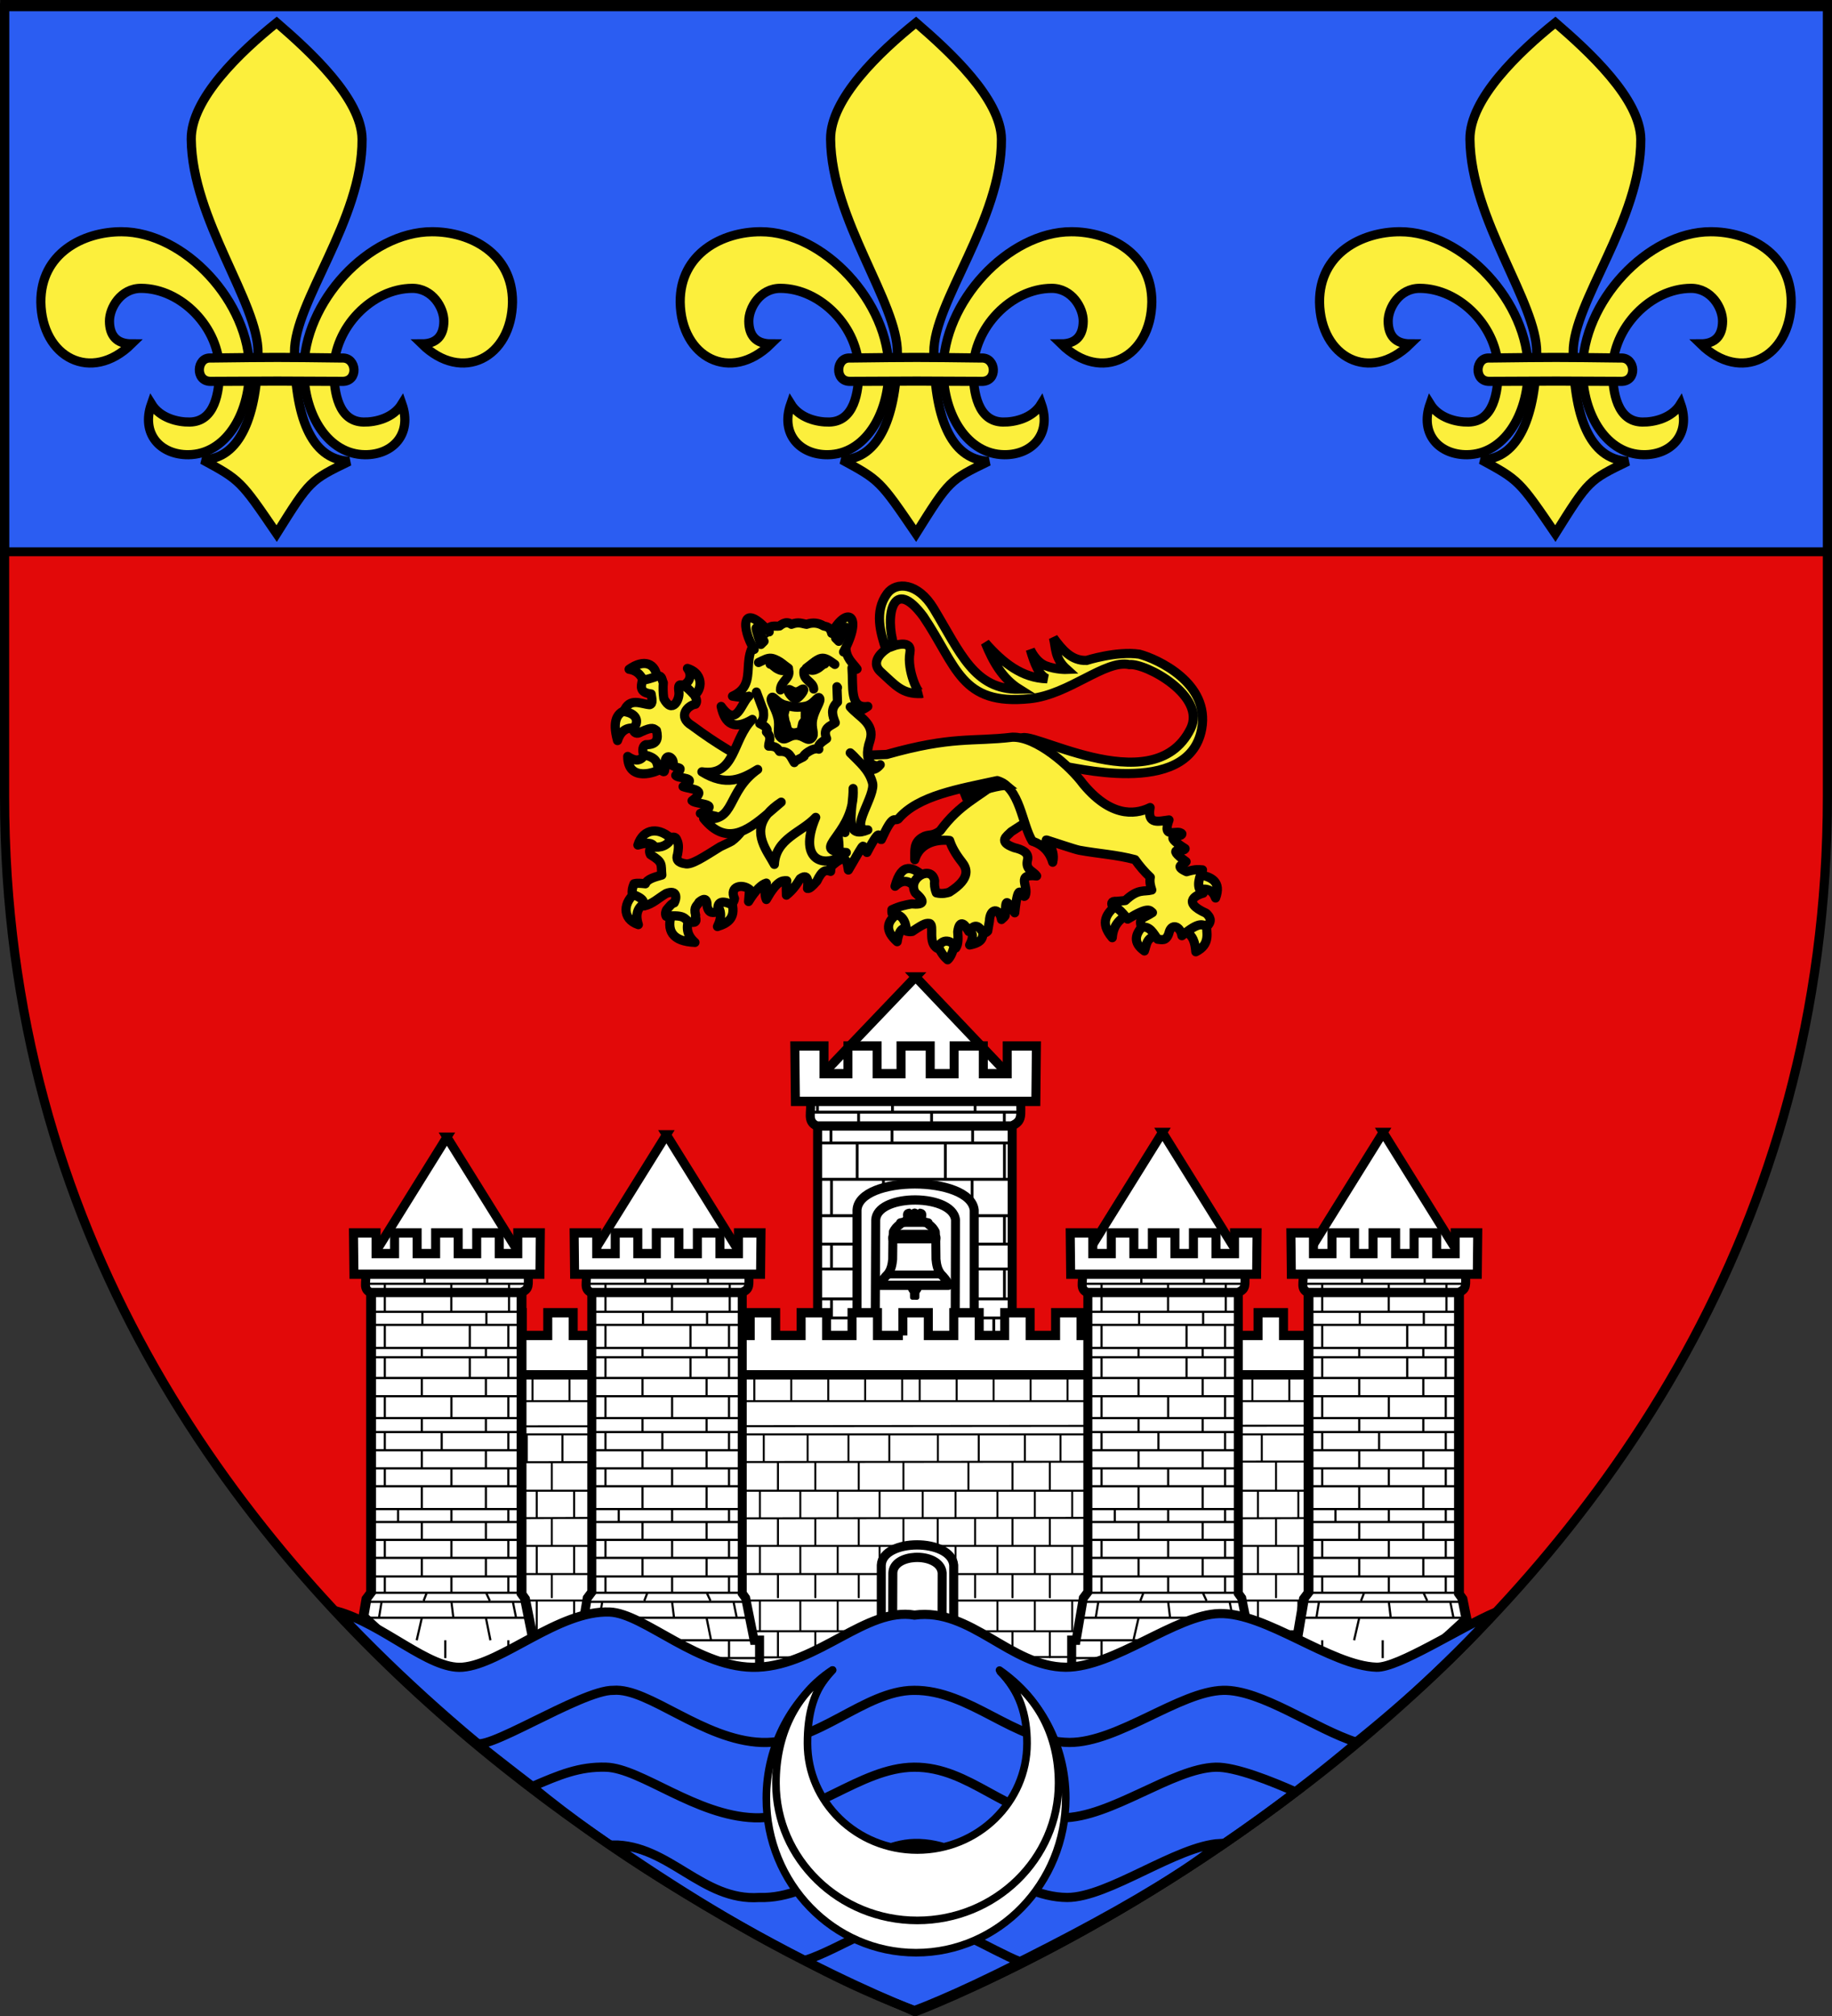 <?xml version="1.0" encoding="UTF-8" standalone="no"?>
<svg
   xmlns:dc="http://purl.org/dc/elements/1.1/"
   xmlns:cc="http://creativecommons.org/ns#"
   xmlns:rdf="http://www.w3.org/1999/02/22-rdf-syntax-ns#"
   xmlns:svg="http://www.w3.org/2000/svg"
   xmlns="http://www.w3.org/2000/svg"
   xmlns:xlink="http://www.w3.org/1999/xlink"
   xmlns:sodipodi="http://sodipodi.sourceforge.net/DTD/sodipodi-0.dtd"
   xmlns:inkscape="http://www.inkscape.org/namespaces/inkscape"
   height="660"
   width="600"
   version="1.0"
   id="svg2"
   sodipodi:version="0.32"
   inkscape:version="0.47 r22583"
   sodipodi:docname="Blason_ville_fr_Bordeaux_(Gironde).svg"
   inkscape:export-filename="/Users/olivier/Desktop/Blason Rouge/Blason_Vide_3D.png"
   inkscape:export-xdpi="144"
   inkscape:export-ydpi="144"
   inkscape:output_extension="org.inkscape.output.svg.inkscape">
  <rect width="100%" height="100%" fill="#333333" stroke="none"/>
  <sodipodi:namedview
     inkscape:window-height="742"
     inkscape:window-width="1024"
     inkscape:pageshadow="2"
     inkscape:pageopacity="0.0"
     guidetolerance="10.0"
     gridtolerance="10.0"
     objecttolerance="10.0"
     borderopacity="1.0"
     bordercolor="#666666"
     pagecolor="#ffffff"
     id="base"
     showgrid="false"
     height="660px"
     inkscape:zoom="0.7530303"
     inkscape:cx="323.23944"
     inkscape:cy="330"
     inkscape:window-x="-4"
     inkscape:window-y="-4"
     inkscape:current-layer="layer4"
     inkscape:window-maximized="1">
    <inkscape:grid
       type="xygrid"
       id="grid3998" />
  </sodipodi:namedview>
  <desc
     id="desc4">Flag of Canton of Valais (Wallis)</desc>
  <defs
     id="defs6">
    <linearGradient
       id="linearGradient2893">
      <stop
         style="stop-color: white; stop-opacity: 0.314;"
         offset="0"
         id="stop2895" />
      <stop
         id="stop2897"
         offset="0.19"
         style="stop-color: white; stop-opacity: 0.251;" />
      <stop
         style="stop-color: rgb(107, 107, 107); stop-opacity: 0.125;"
         offset="0.6"
         id="stop2901" />
      <stop
         style="stop-color: black; stop-opacity: 0.125;"
         offset="1"
         id="stop2899" />
    </linearGradient>
    <radialGradient
       inkscape:collect="always"
       xlink:href="#linearGradient2893"
       id="radialGradient3163"
       gradientUnits="userSpaceOnUse"
       gradientTransform="matrix(1.353, 0, 0, 1.349, -77.629, -85.747)"
       cx="221.445"
       cy="226.331"
       fx="221.445"
       fy="226.331"
       r="300" />
    <g
       id="s">
      <g
         id="c">
        <path
           transform="matrix(0.951, 0.309, -0.309, 0.951, 0, -1)"
           d="M 0,0 L 0,1 L 0.5,1 L 0,0 z"
           id="t" />
        <use
           height="540"
           width="810"
           y="0"
           x="0"
           id="use2144"
           transform="scale(-1, 1)"
           xlink:href="#t" />
      </g>
      <g
         id="a">
        <use
           height="540"
           width="810"
           y="0"
           x="0"
           id="use2147"
           transform="matrix(0.309, 0.951, -0.951, 0.309, 0, 0)"
           xlink:href="#c" />
        <use
           height="540"
           width="810"
           y="0"
           x="0"
           id="use2149"
           transform="matrix(-0.809, 0.588, -0.588, -0.809, 0, 0)"
           xlink:href="#c" />
      </g>
      <use
         height="540"
         width="810"
         y="0"
         x="0"
         id="use2151"
         transform="scale(-1, 1)"
         xlink:href="#a" />
    </g>
    <g
       id="f">
      <rect
         id="rect1964"
         style="fill: rgb(40, 22, 111);"
         y="-30"
         x="-50"
         height="60"
         width="100" />
      <g
         id="g1966"
         style="fill: rgb(255, 255, 255);"
         transform="translate(0, -20)">
        <path
           id="path1968"
           d="M -1.212,27.818 C -1.212,22.175 -2.091,20.471 -4.542,13.98 C -5.709,10.888 -5.024,7.103 -2.858,3.601 C -2.082,2.346 -1.114,1.214 0,0 C 1.114,1.214 2.082,2.346 2.858,3.601 C 5.024,7.103 5.709,10.888 4.542,13.98 C 2.091,20.471 1.212,22.175 1.212,27.818 L -1.212,27.818 z" />
        <path
           id="rwi"
           d="M 2.922,27.672 C 2.922,21.721 5.239,17.829 8.501,16.66 C 9.949,16.141 11.808,16.387 13.519,18.107 C 15.638,20.236 16.255,26.1 10.036,27.228 C 10.694,26.272 10.655,24.147 9.322,23.441 C 8.331,22.916 7.209,23.188 6.646,23.564 C 5.822,24.116 4.917,25.67 4.967,27.672 L 2.922,27.672 z" />
        <path
           id="path1971"
           d="M 1.777,30.183 C 1.79,32.191 2.795,33.518 4.516,34.257 C 4.295,34.955 3.257,36.378 1.831,36.281 C 1.55,37.787 1.282,38.632 0,40 C -1.282,38.632 -1.55,37.787 -1.831,36.281 C -3.257,36.378 -4.295,34.955 -4.516,34.257 C -2.795,33.518 -1.79,32.191 -1.777,30.183 L 1.777,30.183 z" />
        <use
           xlink:href="#rwi"
           height="400"
           width="800"
           y="0"
           x="0"
           id="use1973"
           transform="scale(-1, 1)" />
        <rect
           id="rect1975"
           y="27.331"
           x="-7.923"
           height="3.218"
           width="15.846" />
      </g>
    </g>
  </defs>
  <g
     inkscape:groupmode="layer"
     id="layer3"
     inkscape:label="Fond écu"
     style="display:inline"
     sodipodi:insensitive="true" />
  <g
     inkscape:groupmode="layer"
     id="layer4"
     inkscape:label="Meubles"
     style="display:inline"
     sodipodi:insensitive="true">
    <g
       id="g4162"
       inkscape:label="Contour final"
       style="display:inline"
       transform="translate(0.308,-0.331)" />
    <g
       id="g4164"
       inkscape:label="Fond écu"
       style="display:inline"
       transform="translate(0.308,-0.331)" />
    <g
       id="g4174"
       inkscape:label="Reflet final"
       style="display:inline"
       transform="translate(0.308,-0.331)" />
    <g
       id="g4558">
      <path
         sodipodi:nodetypes="cccccc"
         d="m 300,658.5 c 0,0 298.5,-112.32 298.5,-397.772 0,-285.452 0,-258.552 0,-258.552 l -597,0 0,258.552 C 1.5,546.18 300,658.5 300,658.5 z"
         style="fill:#e20909;fill-opacity:1;fill-rule:evenodd;stroke:#000000;stroke-width:2.5;stroke-linecap:butt;stroke-linejoin:miter;stroke-miterlimit:4;stroke-opacity:1;stroke-dasharray:none;display:inline"
         id="path2855" />
      <g
         transform="matrix(0.938,0,0,0.938,18.473,33.828)"
         id="g3943">
        <path
           style="fill:#ffffff;fill-opacity:1;stroke:#000000;stroke-width:1.738;stroke-miterlimit:4;stroke-opacity:1;stroke-dasharray:none;display:inline"
           d="m 288.012,548.548 0,-38.212 c 0.225,-4.728 6.334,-7.077 12.484,-7.073 6.151,0.005 12.361,2.363 12.81,7.073 l 0,38.212 -25.295,0 z"
           id="path2912-7"
           sodipodi:nodetypes="cccccc" />
        <g
           id="g3819"
           transform="matrix(1,0,0,1.033,562.778,191.233)">
          <g
             transform="translate(289.456,4.347)"
             id="g2916">
            <g
               id="g7036"
               style="fill:#fcef3c;fill-opacity:1;stroke:#000000;stroke-width:1.066;stroke-opacity:1"
               transform="matrix(0.385,0,0,0.385,-238.256,-87.754)" />
            <path
               style="fill:#ffffff;fill-opacity:1;stroke:#000000;stroke-width:3.145;stroke-miterlimit:4;stroke-opacity:1;stroke-dasharray:none"
               d="m -552.234,105.692 33.214,33.836 c 0,0.185 -0.149,0.334 -0.334,0.334 l -65.937,0 c -0.185,0 -0.334,-0.149 -0.334,-0.334 l 33.391,-33.836 z"
               id="rect6568"
               sodipodi:nodetypes="cccccc" />
            <path
               sodipodi:nodetypes="ccccc"
               id="path94879"
               d="m -518.517,292.526 0,-146.603 -67.937,0 0,146.001 67.937,0.602 z"
               style="fill:#ffffff;fill-opacity:1;stroke:#000000;stroke-width:3.145;stroke-miterlimit:4;stroke-opacity:1;stroke-dasharray:none" />
            <path
               style="fill:#ffffff;fill-opacity:1;stroke:#000000;stroke-width:3.145;stroke-miterlimit:4;stroke-opacity:1;stroke-dasharray:none"
               d="m -588.953,147.524 73.438,0 c -0.113,4.885 0.817,6.881 -3.221,8.527 l -68.002,0 c -3.602,-1.588 -1.736,-4.64 -2.215,-8.527 z"
               id="path94881"
               sodipodi:nodetypes="ccccc" />
            <path
               style="fill:#ffffff;fill-opacity:1;stroke:#000000;stroke-width:3.145;stroke-miterlimit:4;stroke-opacity:1;stroke-dasharray:none"
               d="m -594.411,129.023 0.203,18.72 83.953,0 0.199,-18.72 -10.191,0 0,9.362 -8.35,0 0,-9.362 -10.191,0 0,9.362 -8.35,0 0,-9.362 -10.191,0 0,9.362 -8.35,0 0,-9.362 -10.191,0 0,9.362 -8.35,0 0,-9.362 -10.191,0 z"
               id="path94883"
               sodipodi:nodetypes="ccccccccccccccccccccc" />
            <path
               id="path94885"
               style="fill:#ffffff;fill-opacity:1;fill-rule:evenodd;stroke:#000000;stroke-width:0.981;stroke-linecap:butt;stroke-linejoin:miter;stroke-miterlimit:4;stroke-opacity:1;stroke-dasharray:none"
               d="m -583.344,147.423 11.069,0 13.205,0 12.622,0 13.205,0 11.263,0 6.292,0 m -73.269,3.972 72.594,0 m -70.568,4.377 68.43,0 m -67.867,6.036 67.867,0 m -68.229,12.259 68.229,0 m -68.143,12.3 68.143,0 m -68.143,9.599 67.918,0 m -67.918,8.41 67.918,0 m -67.918,10.094 67.918,0 m -67.918,6.432 67.918,0 m -67.724,8.41 67.724,0 m -67.918,8.373 67.918,0 m -68.306,8.248 68.306,0 m -67.918,10.57 67.918,0 m -68.112,5.947 68.112,0 m -68.112,8.269 68.337,0 m -68.337,8.306 68.225,0 m -67.888,-131.602 0,3.972 m 4.7,4.189 0,6.155 m 0.194,12.328 0,12.3 m 0,9.599 0,8.41 m 0,10.094 0,6.432 m 0,8.41 0,8.373 m 0,8.248 0,10.57 m 0,5.947 0,8.269 m 21.289,-123.296 0,3.972 m -0.145,4.189 0,6.155 m -3.015,12.328 0,12.3 m 3.209,9.599 0,8.41 m 0,10.094 0,6.432 m 2.609,8.41 0,8.373 m -2.609,8.248 0,10.57 m 0,5.947 0,8.269 m -11.876,-119.323 0,4.265 m -0.498,6.152 -0.01,12.255 m 0,12.3 0,9.599 m 0,8.41 0,10.094 m 0,6.432 0,8.41 m 0,8.373 0,8.248 m 0,10.57 0,5.947 m 0,8.269 0,8.306 m 25.999,-127.629 0,4.265 m 4.813,6.152 0,12.255 m 0,12.3 0,9.599 m -4.813,8.41 0,10.094 m 0,6.432 0,8.41 m 0,8.373 0,8.248 m -3.707,10.57 0,5.947 m 3.707,8.269 0,8.306 m 15.186,-131.602 0,3.972 m -0.851,4.189 0,6.155 m -0.194,12.328 0,12.3 m 0,9.599 0,8.41 m 0,10.094 0,6.432 m 0,8.41 0,8.373 m 0,8.248 0,10.57 m 0,5.947 0,8.269 m 11.25,-119.323 0,4.265 m 0.035,6.152 0,12.255 m 0,12.3 0,9.599 m 0,8.41 0,10.094 m -3.707,6.432 0,8.41 m 3.707,8.373 0,8.248 m 0,10.57 0,5.947 m 0,8.269 0,8.306"
               sodipodi:nodetypes="cccccccccccccccccccccccccccccccccccccccccccccccccccccccccccccccccccccccccccccccccccccccccccccccccccccccccccccccccccccccccccccccccccccccccc" />
          </g>
          <g
             transform="translate(-94.054,129.331)"
             id="g3798">
            <g
               id="g3794">
              <path
                 style="fill:#ffffff;fill-opacity:1;stroke:#000000;stroke-width:1.94;stroke-miterlimit:4;stroke-opacity:1;stroke-dasharray:none"
                 d="m -189.186,107.098 0,-47.644 c 0.363,-5.895 10.247,-8.824 20.199,-8.818 9.951,0.006 19.999,2.947 20.726,8.818 l 0,47.644 -40.924,0 z"
                 id="path2926"
                 sodipodi:nodetypes="cccccc" />
              <path
                 style="fill:#ffffff;fill-opacity:1;stroke:#000000;stroke-width:3.145;stroke-miterlimit:4;stroke-opacity:1;stroke-dasharray:none"
                 d="m -182.859,107.082 -6.327,0.016 0,-47.644 c 0.363,-5.895 10.247,-8.824 20.199,-8.818 9.951,0.006 19.999,2.947 20.726,8.818 l 0,47.644 -6.672,-0.016 0.142,-44.269 c -0.526,-4.766 -8.206,-7.012 -15.372,-6.719 -6.323,0.259 -12.26,2.496 -12.492,6.719 l -0.203,44.269 z"
                 id="path2914"
                 sodipodi:nodetypes="ccccccccccc" />
            </g>
            <g
               transform="matrix(0.069,0,0,0.069,-189.875,56.346)"
               id="g2969"
               style="stroke:#000000;stroke-width:23.028;stroke-miterlimit:4;stroke-opacity:1;stroke-dasharray:none">
              <g
                 id="g2212"
                 style="fill:#f2d207;stroke:#000000;stroke-width:23.028;stroke-linecap:round;stroke-linejoin:round;stroke-miterlimit:4;stroke-opacity:1;stroke-dasharray:none">
                <path
                   id="path6152"
                   style="fill:#ffffff;fill-opacity:1;fill-rule:evenodd;stroke:#000000;stroke-width:23.028;stroke-linecap:round;stroke-linejoin:round;stroke-miterlimit:4;stroke-opacity:1;stroke-dasharray:none"
                   d="m 263.491,96.676 c 2.004,-6.136 -4.809,-13.157 -8.698,-19.884 -3.136,-18.588 4.492,-24.842 20.256,-26.799 27.942,-0.794 0.16,-0.046 27.582,-0.36 l 0.483,18.429 -23.194,0 c -5.123,-0.563 -10.129,2.088 -7.248,6.547 8.458,11.234 8.022,14.613 9.664,20.612" />
                <path
                   id="path6154"
                   style="fill:#ffffff;fill-opacity:1;fill-rule:evenodd;stroke:#000000;stroke-width:23.028;stroke-linecap:round;stroke-linejoin:round;stroke-miterlimit:4;stroke-opacity:1;stroke-dasharray:none"
                   d="m 302.39,54.24 -25.718,0.414 c -7.328,0.527 -15.958,3.895 -18.255,12.438 -1.897,15.408 10.966,14.257 9.664,31.524 l 10.389,-0.242 c 0.746,-10.488 -7.347,-18.094 -11.597,-27.159 -0.204,-5.547 2.443,-6.372 6.523,-7.275 l 29.235,-0.242" />
              </g>
              <path
                 id="path5162"
                 style="fill:#ffffff;fill-opacity:1;fill-rule:evenodd;stroke:#000000;stroke-width:23.028;stroke-linecap:round;stroke-linejoin:round;stroke-miterlimit:4;stroke-opacity:1;stroke-dasharray:none"
                 d="m 289.291,444.807 0.483,28.129 24.161,-10e-6 0.483,-28.129" />
              <path
                 id="path5156"
                 style="fill:#ffffff;fill-opacity:1;stroke:#000000;stroke-width:27.376;stroke-linecap:round;stroke-linejoin:round;stroke-miterlimit:4;stroke-opacity:1;stroke-dasharray:none"
                 transform="matrix(0.849,0,0,0.834,746.425,225.614)"
                 d="m -495.529,239.488 c 0.006,15.542 -12.457,28.145 -27.832,28.145 -15.375,0 -27.838,-12.603 -27.832,-28.145 -0.006,-15.542 12.457,-28.145 27.832,-28.145 15.375,0 27.838,12.603 27.832,28.145 l 0,0 z" />
              <use
                 xlink:href="#g2212"
                 height="660"
                 width="600"
                 y="0"
                 x="0"
                 id="use2216"
                 transform="matrix(-1,0,0,1,603.233,0)"
                 style="stroke:#000000;stroke-width:23.028;stroke-miterlimit:4;stroke-opacity:1;stroke-dasharray:none" />
              <path
                 id="path5148"
                 style="fill:#ffffff;fill-opacity:1;fill-rule:evenodd;stroke:#000000;stroke-width:45.305;stroke-linecap:round;stroke-linejoin:round;stroke-miterlimit:4;stroke-opacity:1;stroke-dasharray:none"
                 d="m 299.906,95.75 -41.781,1 -1.438,5.812 -27.062,5.812 -1.938,7.281 c -17.399,10.588 -26.666,23.222 -33.844,36.375 L 192.875,169.969 190,180.625 l 1.438,17 -0.969,88.25 c -2.5,26.047 -7.339,51.507 -25.125,73.719 -16.159,16.502 -32.799,32.783 -37.688,54.312 l 172.25,0 0.25,0 172.281,0 C 467.549,392.377 450.909,376.096 434.75,359.594 416.964,337.382 412.125,311.922 409.625,285.875 l -0.969,-88.25 1.438,-17 -2.906,-10.656 -0.969,-17.938 c -7.178,-13.153 -16.413,-25.787 -33.812,-36.375 l -1.938,-7.281 -27.062,-5.812 -1.438,-5.812 -41.812,-1 -0.25,0 z" />
              <rect
                 rx="4.651"
                 id="rect5154"
                 style="fill:#ffffff;fill-opacity:1;stroke:#000000;stroke-width:23.028;stroke-linecap:round;stroke-linejoin:round;stroke-miterlimit:4;stroke-opacity:1;stroke-dasharray:none"
                 y="153.479"
                 x="188.298"
                 ry="4.651"
                 height="11.155"
                 width="221.797" />
              <rect
                 rx="4.651"
                 id="rect5152"
                 style="fill:#ffffff;fill-opacity:1;stroke:#000000;stroke-width:23.028;stroke-linecap:round;stroke-linejoin:round;stroke-miterlimit:4;stroke-opacity:1;stroke-dasharray:none"
                 y="181.123"
                 x="185.399"
                 ry="4.651"
                 height="15.52"
                 width="228.562" />
              <rect
                 rx="4.651"
                 id="rect5150"
                 style="fill:#ffffff;fill-opacity:1;stroke:#000000;stroke-width:23.028;stroke-linecap:round;stroke-linejoin:round;stroke-miterlimit:4;stroke-opacity:1;stroke-dasharray:none"
                 y="353.293"
                 x="157.372"
                 ry="4.651"
                 height="15.035"
                 width="285.099" />
              <rect
                 rx="3.618"
                 id="rect5160"
                 style="fill:#ffffff;fill-opacity:1;stroke:#000000;stroke-width:23.028;stroke-linecap:round;stroke-linejoin:round;stroke-miterlimit:4;stroke-opacity:1;stroke-dasharray:none"
                 y="108.86"
                 x="225.506"
                 ry="3.618"
                 height="7.275"
                 width="148.831" />
              <rect
                 rx="9.044"
                 id="rect5168"
                 style="fill:#ffffff;fill-opacity:1;stroke:#000000;stroke-width:23.028;stroke-linecap:round;stroke-linejoin:round;stroke-miterlimit:4;stroke-opacity:1;stroke-dasharray:none"
                 y="50.177"
                 x="290.74"
                 ry="9.044"
                 height="57.228"
                 width="22.228" />
              <rect
                 rx="8.892"
                 id="rect5164"
                 style="fill:#ffffff;fill-opacity:1;stroke:#000000;stroke-width:23.028;stroke-linecap:round;stroke-linejoin:round;stroke-miterlimit:4;stroke-opacity:1;stroke-dasharray:none"
                 y="55.423"
                 x="294.518"
                 ry="8.892"
                 height="46.251"
                 width="14.674" />
              <path
                 id="path6156"
                 style="fill:none;stroke:#000000;stroke-width:23.028;stroke-linecap:round;stroke-linejoin:round;stroke-miterlimit:4;stroke-opacity:1;stroke-dasharray:none"
                 d="m 302.663,442.282 c 7.47,-1.912 15.445,-2.591 16.743,-19.547 l 0,0" />
              <path
                 id="path6158"
                 style="fill:none;stroke:#000000;stroke-width:23.028;stroke-linecap:round;stroke-linejoin:round;stroke-miterlimit:4;stroke-opacity:1;stroke-dasharray:none"
                 d="m 309.838,472.341 0.342,-21.262 0,0" />
            </g>
          </g>
          <path
             style="fill:#ffffff;fill-opacity:1;stroke:#000000;stroke-width:1.875;stroke-miterlimit:4;stroke-opacity:1;stroke-dasharray:none"
             d="m 118.406,426.438 c -0.414,-10e-6 -0.75,0.409 -0.75,0.906 l 0,108.406 c 4.203,4.294 8.425,8.48 12.688,12.531 L 292,548.375 291.969,506.938 c 0.143,-3.94 3.811,-6.039 7.719,-6.281 4.429,-0.274 9.175,1.833 9.5,6.281 l -0.031,41.406 c 54.462,0.107 106.521,0.096 160.469,-0.031 4.126,-3.921 8.21,-7.976 12.281,-12.125 l 0,-108.844 c 1e-5,-0.497 -0.336,-0.906 -0.75,-0.906 l -362.75,0 z"
             transform="matrix(1,0,0,0.832,-562.556,-110.364)"
             id="rect4607" />
          <path
             sodipodi:nodetypes="cccccccccccccccccccccccccccccccccccccccccccccccccccccccccccccccccccccccccccccccccccccccccccccccccccccccccccccccccccccccccccccccccccccccccccccccccccccccccccccccccccccccccccccccccccccccccccccccccccccccccccccccccccccccccccccccccccccccccccccccccccccccccccccccccccccccccccccccccccccccccccccccccccccccccccccccccccccccccccccccccccccccccccccccccccccccccccccccccccccccccccccccccccccccccccccccccccccccccccccccccccccccccccccccccccccccccccccccccccccccccccccccccccccccccccccccccccccccccccccccccccccccccccccccccccccccccccccccccccccccccc"
             d="m -272.809,339.884 -56.238,0.077 -41.537,-0.182 m 97.633,-8.675 -60.461,0 -38.658,0 -71.46,0 m 170.579,-10.378 -60.461,0 -38.751,0 -71.002,0 m 170.781,-8.936 -61.028,0 -38.658,0 -71.094,0 m 66.406,19.314 c 0,9.112 0,8.898 0,8.898 m -13.05,-8.898 c 0,9.112 0,8.898 0,8.898 m -13.05,-8.898 c 0,9.112 0,8.898 0,8.898 m -13.05,-8.898 c 0,9.112 0,8.898 0,8.898 m -13.05,-8.898 c 0,9.112 0,8.898 0,8.898 m 46.948,-19.276 c 0,9.513 0,10.378 0,10.378 m -13.05,-10.378 c 0,9.513 0,10.378 0,10.378 m -13.05,-10.378 c 0,9.513 0,10.378 0,10.378 m -14.627,-10.378 c 0,9.513 0,10.378 0,10.378 m -11.473,-10.378 c 0,9.513 0,10.378 0,10.378 m 76.662,-66.501 c 0,9.245 0,9.526 0,9.526 m -14.277,-9.526 c 0,9.245 0,9.526 0,9.526 m -14.267,-9.526 c 0,9.245 0,9.526 0,9.526 m -12.427,-9.526 c 0,9.245 0,9.526 0,9.526 m -16.107,-9.526 c 0,9.245 0,9.526 0,9.526 m -14.267,-9.526 c 0,9.245 0,9.526 0,9.526 m 60.529,9.51 c 0,9.245 0,9.479 0,9.479 m -13.644,-9.479 c 0,9.245 0,9.516 0,9.516 m -13.05,-9.516 c 0,9.245 0,9.516 0,9.516 m -13.05,-9.516 c 0,9.245 0,9.516 0,9.516 m -14.627,-9.516 c 0,9.245 0,9.516 0,9.516 m -11.473,-9.516 c 0,9.245 0,9.516 0,9.516 m 52.202,9.122 c 0,9.513 0,9.513 0,9.513 m -13.05,-9.513 c 0,9.513 0,9.513 0,9.513 m -13.05,-9.513 c 0,9.513 0,9.513 0,9.513 m -14.627,-9.513 c 0,9.513 0,9.513 0,9.513 m -11.473,-9.513 c 0,9.513 0,9.513 0,9.513 m 70.459,-37.815 c 0,9.379 0,9.663 0,9.663 m -13.004,-9.663 c 0,9.379 0,9.663 0,9.663 m -13.05,-9.663 c 0,9.379 0,9.663 0,9.663 m -13.05,-9.663 c 0,9.379 0,9.663 0,9.663 m -15.38,-9.663 c 0,9.379 0,9.663 0,9.663 m -21.229,-9.663 c 0,9.379 0,9.663 0,9.663 m 62.71,9.5 c 0,9.112 0,9.138 0,9.138 m -13.05,-9.138 c 0,9.112 0,9.138 0,9.138 m -13.05,-9.138 c 0,9.112 0,9.138 0,9.138 m -13.05,-9.138 c 0,9.112 0,9.138 0,9.138 m -13.05,-9.138 c 0,9.112 0,9.138 0,9.138 m -10.508,-9.138 c 0,9.112 0,9.138 0,9.138 m 62.71,9.513 c 0,8.978 0,8.936 0,8.936 m -13.05,-8.936 c 0,8.978 0,8.936 0,8.936 m -13.05,-8.936 c 0,8.978 0,8.936 0,8.936 m -13.05,-8.936 c 0,8.978 0,8.936 0,8.936 m -13.05,-8.936 c 0,8.978 0,8.936 0,8.936 m -10.508,-8.936 c 0,8.978 0,8.936 0,8.936 m 81.638,-77.161 c 0,9.513 0,9.801 0,9.801 m -12.905,-9.801 c 0,9.513 0,9.801 0,9.801 m -12.905,-9.801 c 0,9.513 0,9.801 0,9.801 m -12.905,-9.801 c 0,9.513 0,9.801 0,9.801 m -12.905,-9.801 c 0,9.513 0,9.801 0,9.801 m -12.905,-9.801 c 0,9.513 0,9.801 0,9.801 m -12.905,-9.801 c 0,9.513 0,9.801 0,9.801 m 152.618,77.737 c 0,9.112 0,8.898 0,8.898 m -15.153,-8.898 c 0,9.112 0,8.898 0,8.898 m -13.05,-8.898 c 0,9.112 0,8.898 0,8.898 m -13.839,-8.898 c 0,9.112 0,8.898 0,8.898 m 49.313,-19.276 c 0,9.513 0,10.378 0,10.378 m -14.627,-10.378 c 0,9.513 0,10.378 0,10.378 m -13.05,-10.378 c 0,9.513 0,10.378 0,10.378 m -14.102,-10.378 c 0,9.513 0,10.378 0,10.378 m 45.193,-66.501 c 0,9.245 0,9.526 0,9.526 m -14.267,-9.526 c 0,9.245 0,9.526 0,9.526 m -14.267,-9.526 c 0,9.245 0,9.526 0,9.526 m -15.318,-9.526 c 0,9.245 0,9.526 0,9.526 m -13.234,-9.526 c 0,9.245 0,9.526 0,9.526 m -16.232,-9.526 c 0,9.245 0,9.526 0,9.526 m 69.906,9.51 c 0,9.245 0,9.516 0,9.516 m -14.627,-9.516 c 0,9.245 0,9.516 0,9.516 m -13.05,-9.516 c 0,9.245 0,9.516 0,9.516 m -14.102,-9.516 c 0,9.245 0,9.516 0,9.516 m -11.894,-9.516 c 0,9.245 0,9.516 0,9.516 m 53.673,9.122 c 0,9.513 0,9.513 0,9.513 m -14.627,-9.513 c 0,9.513 0,9.513 0,9.513 m -13.05,-9.513 c 0,9.513 0,9.513 0,9.513 m -14.102,-9.513 c 0,9.513 0,9.513 0,9.513 m 50.115,-37.815 c 0,9.379 0,9.663 0,9.663 m -15.607,-9.663 c 0,9.379 0,9.663 0,9.663 m -15.153,-9.663 c 0,9.379 0,9.663 0,9.663 m -13.05,-9.663 c 0,9.379 0,9.663 0,9.663 m -13.839,-9.663 c 0,9.379 0,9.663 0,9.663 m -13.334,-9.663 c 0,9.379 0,9.663 0,9.663 m 70.983,9.5 c 0,9.112 0,9.138 0,9.138 m -15.607,-9.138 c 0,9.112 0,9.138 0,9.138 m -15.153,-9.138 c 0,9.112 0,9.138 0,9.138 m -13.05,-9.138 c 0,9.112 0,9.138 0,9.138 m -13.839,-9.138 c 0,9.112 0,9.138 0,9.138 m 42.043,9.513 c 0,8.978 0,8.936 0,8.936 m -15.153,-8.936 c 0,8.978 0,8.936 0,8.936 m -13.05,-8.936 c 0,8.978 0,8.936 0,8.936 m -13.839,-8.936 c 0,8.978 0,8.936 0,8.936 m 57.196,-77.161 c 0,9.513 0,9.801 0,9.801 m -12.905,-9.801 c 0,9.513 0,9.801 0,9.801 m -12.905,-9.801 c 0,9.513 0,9.801 0,9.801 m -12.905,-9.801 c 0,9.513 0,9.801 0,9.801 m -12.905,-9.801 c 0,9.513 0,9.801 0,9.801 M -332.019,243.566 c 0,9.513 0,9.801 0,9.801 m -12.905,-9.801 c 0,9.513 0,9.801 0,9.801 m -18.831,86.687 0,-9.08 m 8.974,9.08 0,-8.685 m 9.502,8.29 0,-8.685 m 7.258,8.685 0,-8.29 m -30.348,-11.449 0,-7.896 m 4.614,-0.79 0,-8.685 m 6.203,-18.555 0,9.08 m 12.273,-9.08 0,9.08 m -6.335,9.08 0,9.475 0,0 0,0 m 13.593,-9.475 0,9.475 m -19.532,0.79 0,7.896 m 12.273,-7.896 0,7.501 m 12.669,-8.29 0,9.08 m -8.314,-27.634 0,8.685 m -13.989,-8.685 0,9.08 m 4.223,-18.555 -0.132,-10.264 m -20.059,57.243 0,-10.264 m 10.558,11.054 0,-10.264 m 8.974,9.869 0,-10.264 m 10.558,10.264 0,-10.264 m 11.745,10.659 0,-10.264 m 173.894,18.856 -41.537,-0.182 -55.131,0.076 m 168.272,-47.09 -80.578,0.217 -32.748,-0.189 -141.146,0.189 -32.748,-0.189 -72.762,0.261 m 359.731,9.225 -75.719,0 -19.468,0 -154.425,0 -19.468,0 -90.284,0 m 359.365,9.513 -75.719,0 -38.658,0 -53.787,0 m 168.164,8.936 -75.719,0 -38.751,0 -52.843,0 m 167.79,10.378 -76.196,0 -38.658,0 -53.787,0 m 168.164,-47.466 -87.586,0 -15.733,0 -158.161,0 -15.733,0 -82.153,0 m 359.365,-9.9 -359.365,0.288 m 359.365,-9.423 -359.365,0 m 359.365,-2.972 -359.365,0.288 m 359.365,-8.552 -359.548,0 m 240.483,77.737 c 0,9.112 0,8.898 0,8.898 m -13.05,-8.898 c 0,9.112 0,8.898 0,8.898 m -13.05,-8.898 c 0,9.112 0,8.898 0,8.898 m -13.05,-8.898 c 0,9.112 0,8.898 0,8.898 m 33.897,-19.276 c 0,9.513 0,10.378 0,10.378 m -13.05,-10.378 c 0,9.513 0,10.378 0,10.378 m -13.05,-10.378 c 0,9.513 0,10.378 0,10.378 m -14.627,-10.378 c 0,9.513 0,10.378 0,10.378 m 65.189,-66.501 c 0,9.245 0,9.526 0,9.526 m -14.277,-9.526 c 0,9.245 0,9.526 0,9.526 m -14.267,-9.526 c 0,9.245 0,9.526 0,9.526 m -12.427,-9.526 c 0,9.245 0,9.526 0,9.526 m -16.107,-9.526 c 0,9.245 0,9.526 0,9.526 m -14.267,-9.526 c 0,9.245 0,9.526 0,9.526 m 60.529,9.51 c 0,9.245 0,9.479 0,9.479 m -13.644,-9.479 c 0,9.245 0,9.516 0,9.516 m -13.05,-9.516 c 0,9.245 0,9.516 0,9.516 m -13.05,-9.516 c 0,9.245 0,9.516 0,9.516 m -14.627,-9.516 c 0,9.245 0,9.516 0,9.516 m -11.473,-9.516 c 0,9.245 0,9.516 0,9.516 m 52.202,9.122 c 0,9.513 0,9.513 0,9.513 m -13.05,-9.513 c 0,9.513 0,9.513 0,9.513 m -13.05,-9.513 c 0,9.513 0,9.513 0,9.513 m -14.627,-9.513 c 0,9.513 0,9.513 0,9.513 m 58.986,-37.815 c 0,9.379 0,9.663 0,9.663 m -13.004,-9.663 c 0,9.379 0,9.663 0,9.663 m -13.05,-9.663 c 0,9.379 0,9.663 0,9.663 m -13.05,-9.663 c 0,9.379 0,9.663 0,9.663 m -15.38,-9.663 c 0,9.379 0,9.663 0,9.663 m 41.481,9.5 c 0,9.112 0,9.138 0,9.138 m -13.05,-9.138 c 0,9.112 0,9.138 0,9.138 m -13.05,-9.138 c 0,9.112 0,9.138 0,9.138 m -13.05,-9.138 c 0,9.112 0,9.138 0,9.138 m -13.05,-9.138 c 0,9.112 0,9.138 0,9.138 m 52.202,9.513 c 0,8.978 0,8.936 0,8.936 m -13.05,-8.936 c 0,8.978 0,8.936 0,8.936 m -13.05,-8.936 c 0,8.978 0,8.936 0,8.936 m -13.05,-8.936 c 0,8.978 0,8.936 0,8.936 m 58.08,-77.161 c 0,9.513 0,9.801 0,9.801 m -12.905,-9.801 c 0,9.513 0,9.801 0,9.801 m -12.905,-9.801 c 0,9.513 0,9.801 0,9.801 m -12.905,-9.801 c 0,9.513 0,9.801 0,9.801 m -12.905,-9.801 c 0,9.513 0,9.801 0,9.801 m -12.905,-9.801 c 0,9.513 0,9.801 0,9.801 m -12.905,-9.801 c 0,9.513 0,9.801 0,9.801 m 168.225,77.737 c 0,9.112 0,8.898 0,8.898 m -15.607,-8.898 c 0,9.112 0,8.898 0,8.898 m -15.153,-8.898 c 0,9.112 0,8.898 0,8.898 m -13.05,-8.898 c 0,9.112 0,8.898 0,8.898 m -13.839,-8.898 c 0,9.112 0,8.898 0,8.898 m 49.313,-19.276 c 0,9.513 0,10.378 0,10.378 m -14.627,-10.378 c 0,9.513 0,10.378 0,10.378 m -13.05,-10.378 c 0,9.513 0,10.378 0,10.378 m -14.102,-10.378 c 0,9.513 0,10.378 0,10.378 m 45.193,-66.501 c 0,9.245 0,9.526 0,9.526 m -14.267,-9.526 c 0,9.245 0,9.526 0,9.526 m -14.267,-9.526 c 0,9.245 0,9.526 0,9.526 m -15.318,-9.526 c 0,9.245 0,9.526 0,9.526 m -13.234,-9.526 c 0,9.245 0,9.526 0,9.526 m -16.232,-9.526 c 0,9.245 0,9.526 0,9.526 m 69.906,9.51 c 0,9.245 0,9.516 0,9.516 m -14.627,-9.516 c 0,9.245 0,9.516 0,9.516 m -13.05,-9.516 c 0,9.245 0,9.516 0,9.516 m -14.102,-9.516 c 0,9.245 0,9.516 0,9.516 m -11.894,-9.516 c 0,9.245 0,9.516 0,9.516 m 53.673,9.122 c 0,9.513 0,9.513 0,9.513 m -14.627,-9.513 c 0,9.513 0,9.513 0,9.513 m -13.05,-9.513 c 0,9.513 0,9.513 0,9.513 m -14.102,-9.513 c 0,9.513 0,9.513 0,9.513 m 50.115,-37.815 c 0,9.379 0,9.663 0,9.663 m -15.607,-9.663 c 0,9.379 0,9.663 0,9.663 m -15.153,-9.663 c 0,9.379 0,9.663 0,9.663 m -13.05,-9.663 c 0,9.379 0,9.663 0,9.663 m -13.839,-9.663 c 0,9.379 0,9.663 0,9.663 m -13.334,-9.663 c 0,9.379 0,9.663 0,9.663 m 70.983,9.5 c 0,9.112 0,9.138 0,9.138 m -15.607,-9.138 c 0,9.112 0,9.138 0,9.138 m -15.153,-9.138 c 0,9.112 0,9.138 0,9.138 m -13.05,-9.138 c 0,9.112 0,9.138 0,9.138 m -13.839,-9.138 c 0,9.112 0,9.138 0,9.138 m 57.649,9.513 c 0,8.978 0,8.936 0,8.936 m -15.607,-8.936 c 0,8.978 0,8.936 0,8.936 m -15.153,-8.936 c 0,8.978 0,8.936 0,8.936 m -13.05,-8.936 c 0,8.978 0,8.936 0,8.936 m -13.839,-8.936 c 0,8.978 0,8.936 0,8.936 m 57.196,-77.161 c 0,9.513 0,9.801 0,9.801 m -12.905,-9.801 c 0,9.513 0,9.801 0,9.801 m -12.905,-9.801 c 0,9.513 0,9.801 0,9.801 m -12.905,-9.801 c 0,9.513 0,9.801 0,9.801 m -12.905,-9.801 c 0,9.513 0,9.801 0,9.801 m -12.905,-9.801 c 0,9.513 0,9.801 0,9.801 m -12.905,-9.801 c 0,9.513 0,9.801 0,9.801 m -18.831,86.687 0,-9.08 m 8.974,9.08 0,-8.685 m 9.502,8.29 0,-8.685 m 7.258,8.685 0,-8.29 m -30.348,-11.449 0,-7.896 m 4.614,-0.79 0,-8.685 m 6.203,-18.555 0,9.08 m 12.273,-9.08 0,9.08 m -6.335,9.08 0,9.475 0,0 0,0 m 13.593,-9.475 0,9.475 m -19.532,0.79 0,7.896 m 12.273,-7.896 0,7.501 m 12.669,-8.29 0,9.08 m -8.314,-27.634 0,8.685 m -13.989,-8.685 0,9.08 m 4.223,-18.555 -0.132,-10.264 m -20.059,57.243 0,-10.264 m 10.558,11.054 0,-10.264 m 8.974,9.869 0,-10.264 m 10.558,10.264 0,-10.264 m 11.745,10.659 0,-10.264"
             style="fill:#ffffff;fill-opacity:1;fill-rule:evenodd;stroke:#000000;stroke-width:0.684;stroke-linecap:butt;stroke-linejoin:miter;stroke-miterlimit:4;stroke-opacity:1;stroke-dasharray:none"
             id="path14021" />
          <path
             sodipodi:nodetypes="ccccccccccccccccccccccccccccccccccccccccccccccccccccccccccccccccccccccccccccccccccccccc"
             d="m -267.221,231.175 -0.008,-7.671 8.887,0 0,7.671 8.887,0 0,-7.671 8.887,0 0,7.671 8.887,0 0,-7.671 8.887,0 0,7.671 8.887,0 0,-7.671 8.887,0 0,7.671 8.887,0 0,-7.671 8.887,0 -0.086,7.671 8.801,0 0,-7.671 8.887,0 0,7.671 8.768,0 -0.119,-7.671 8.887,0 0,7.671 8.887,0 0,-7.671 8.887,0 0,7.671 8.887,0 0,-7.671 8.887,0 0,7.671 8.887,0 0,-7.671 8.887,0 0,7.671 8.887,0 0,-7.671 8.887,0 0,7.671 -0.019,13.296 -363.497,0 -0.019,-13.296 0,-7.671 8.887,0 0,7.671 8.887,0 0,-7.671 8.887,0 0,7.671 8.887,0 0,-7.671 8.887,0 0,7.671 8.887,0 0,-7.671 8.887,0 0,7.671 8.887,0 0,-7.671 8.887,0 -0.086,7.671 8.801,0 0,-7.671 8.887,0 0,7.671 8.768,0 -0.119,-7.671 8.887,0 0,7.671 8.887,0 0,-7.671 8.887,0 0,7.671 8.887,0 0,-7.671 8.887,0 0,7.671 8.887,0 0,-7.671 8.887,0 0,7.671 8.879,0 z"
             style="fill:#ffffff;fill-opacity:1;stroke:#000000;stroke-width:3.145;stroke-miterlimit:4;stroke-opacity:1;stroke-dasharray:none;display:inline"
             id="path14015" />
          <path
             style="fill:#ffffff;fill-opacity:1;stroke:#000000;stroke-width:3.448;stroke-miterlimit:4;stroke-opacity:1;stroke-dasharray:none"
             d="m 109.656,384.156 0,130.719 -1.594,2.469 -1.062,7.188 c 7.644,8.335 15.455,16.251 23.344,23.75 l 37.906,0 0,-1.125 0.281,0 -0.281,-1.75 0,-10.938 -1.906,0 -2.969,-17.125 -1.188,-1.938 0,-131.25 -52.531,0 z"
             transform="matrix(1,0,0,0.832,-562.556,-110.364)"
             id="rect6802" />
          <path
             style="fill:#ffffff;fill-opacity:1;stroke:#000000;stroke-width:3.145;stroke-miterlimit:4;stroke-opacity:1;stroke-dasharray:none"
             d="m -454.808,210.319 56.798,0 c -0.088,3.638 0.632,5.125 -2.491,6.351 l -52.594,0 c -2.786,-1.183 -1.342,-3.455 -1.713,-6.351 z"
             id="rect6805"
             sodipodi:nodetypes="ccccc" />
          <path
             sodipodi:nodetypes="cccccc"
             id="path6254"
             d="m -426.428,164.178 28.333,44.086 c 0,0.157 -0.127,0.284 -0.284,0.284 l -56.097,0 c -0.157,0 -0.284,-0.127 -0.284,-0.284 l 28.333,-44.086 z"
             style="fill:#ffffff;fill-opacity:1;stroke:#000000;stroke-width:3.145;stroke-miterlimit:4;stroke-opacity:1;stroke-dasharray:none" />
          <path
             sodipodi:nodetypes="ccccccccccccccccccccc"
             style="fill:#ffffff;fill-opacity:1;stroke:#000000;stroke-width:3.145;stroke-miterlimit:4;stroke-opacity:1;stroke-dasharray:none"
             d="m -459.048,196.54 0.157,13.942 64.93,0 0.154,-13.942 -7.882,0 0,6.972 -6.458,0 0,-6.972 -7.882,0 0,6.972 -6.458,0 0,-6.972 -7.882,0 0,6.972 -6.458,0 0,-6.972 -7.882,0 0,6.972 -6.458,0 0,-6.972 -7.882,0 z"
             id="rect6807" />
          <path
             id="path2804"
             style="fill:#ffffff;fill-opacity:1;fill-rule:evenodd;stroke:#000000;stroke-width:0.755;stroke-linecap:butt;stroke-linejoin:miter;stroke-miterlimit:4;stroke-opacity:1;stroke-dasharray:none"
             d="m -455.346,321.164 57.512,0 m -59.087,5.405 60.118,0 m -52.441,-5.405 -0.9,5.405 m 37.332,0 1.576,7.595 m -23.944,-7.595 -1.801,7.595 m 32.007,0 0,6.03 m 1.576,-19.03 1.125,5.405 m -24.717,7.595 0,6.03 m 2.136,-19.03 0.675,5.405 m -29.111,-13.971 52.707,0 m -57.164,-102.567 9.817,0 12.082,0 10.306,0 12.971,0 10.839,0 5.424,0 m -58.574,3.679 56.345,0 m -54.754,9.474 52.707,0 m -52.707,4.417 52.707,0 m -52.071,7.796 52.071,0 m -52.707,3.131 52.707,0 m -52.707,7.024 52.707,0 m -52.707,6.154 52.707,0 m -52.707,7.386 52.707,0 m -52.707,4.706 52.707,0 m -52.707,6.154 52.707,0 m -52.707,6.127 52.707,0 m -52.707,6.035 52.707,0 m -52.707,7.734 52.707,0 m -52.707,4.351 52.707,0 m -52.707,6.051 52.707,0 m -52.707,6.078 52.707,0 m -47.536,-92.616 0,9.392 m 0,4.502 0,7.793 m 0,3.131 0,7.024 m 0,6.154 0,7.386 m 0,4.706 0,6.154 m 0,6.127 0,6.035 m 4.63,7.734 0,4.351 m -4.63,6.051 0,6.078 m 0,6.272 0,5.386 m 35.775,-107.953 0,3.679 m -0.291,9.337 0,4.504 m -0.178,7.847 0,3.131 m 0,7.024 0,6.154 m 0,7.386 0,4.706 m 0,6.154 0,6.127 m 0,6.035 0,7.734 m 0,4.351 0,6.051 m 0,6.078 0,6.272 m 0,5.386 1.351,2.806 m -22.762,-110.759 0,3.679 m -0.779,9.337 0,4.504 m -0.178,7.847 0,3.131 m 0,7.024 0,6.154 m 0,7.386 0,4.706 m 0,6.154 0,6.127 m 0,6.035 0,7.734 m 0,4.351 0,6.051 m 0,6.078 0,6.272 m 1.759,5.386 -1.125,2.806 m 29.818,-107.08 0,9.392 m -0.246,4.502 0,7.793 m 0,3.131 0,7.024 m 0,6.154 0,7.386 m 0,4.706 0,6.154 m 0,6.127 0,6.035 m 0,7.734 0,4.351 m 0,6.051 0,6.078 m 0,6.272 0,5.386 m -19.913,-104.274 0,9.392 m 6.45,4.502 0,7.793 m 0,3.131 0,7.024 m -6.418,6.154 0,7.386 m -3.392,4.706 0,6.154 m 3.392,6.127 0,6.035 m 0,7.734 0,4.351 m 0,6.051 0,6.078 m 0,6.272 0,5.386 m -28.435,0.14 52.707,0"
             sodipodi:nodetypes="ccccccccccccccccccccccccccccccccccccccccccccccccccccccccccccccccccccccccccccccccccccccccccccccccccccccccccccccccccccccccccccccccccccccccccccccccccccccccccc" />
          <path
             id="path2378"
             d="m -375.847,209.131 0,108.739 -1.589,2.048 -2.507,14.23 -1.551,0 0,8.822 -0.304,1.729 0.304,0 0,0.938 64.225,0 0,-0.938 0.304,0 -0.304,-1.459 0,-9.092 -1.893,0 -2.96,-14.23 -1.191,-1.606 0,-109.18 -52.535,0 z"
             style="fill:#ffffff;fill-opacity:1;stroke:#000000;stroke-width:3.145;stroke-miterlimit:4;stroke-opacity:1;stroke-dasharray:none" />
          <path
             sodipodi:nodetypes="ccccc"
             id="path2380"
             d="m -377.78,210.319 56.798,0 c -0.088,3.638 0.632,5.125 -2.491,6.351 l -52.594,0 c -2.786,-1.183 -1.342,-3.455 -1.713,-6.351 z"
             style="fill:#ffffff;fill-opacity:1;stroke:#000000;stroke-width:3.145;stroke-miterlimit:4;stroke-opacity:1;stroke-dasharray:none" />
          <path
             sodipodi:nodetypes="cccccc"
             id="path6252"
             d="m -349.792,163.376 28.333,44.086 c 0,0.157 -0.127,0.284 -0.284,0.284 l -56.097,0 c -0.157,0 -0.284,-0.127 -0.284,-0.284 l 28.333,-44.086 z"
             style="fill:#ffffff;fill-opacity:1;stroke:#000000;stroke-width:3.145;stroke-miterlimit:4;stroke-opacity:1;stroke-dasharray:none" />
          <path
             id="path2382"
             d="m -382.002,196.54 0.157,13.942 64.93,0 0.154,-13.942 -7.882,0 0,6.972 -6.458,0 0,-6.972 -7.882,0 0,6.972 -6.458,0 0,-6.972 -7.882,0 0,6.972 -6.458,0 0,-6.972 -7.882,0 0,6.972 -6.458,0 0,-6.972 -7.882,0 z"
             style="fill:#ffffff;fill-opacity:1;stroke:#000000;stroke-width:3.145;stroke-miterlimit:4;stroke-opacity:1;stroke-dasharray:none"
             sodipodi:nodetypes="ccccccccccccccccccccc" />
          <path
             sodipodi:nodetypes="ccccccccccccccccccccccccccccccccccccccccccccccccccccccccccccccccccccccccccccccccccccccccccccccccccccccccccccccccccccccccccccccccccccccccccccccccccccccccccccccccc"
             d="m -378.299,321.164 57.512,0 m -59.087,5.405 60.118,0 m -62.369,7.595 64.667,0 m -64.217,6.03 64.217,0 m -53.614,-6.03 0,6.03 m -1.125,-19.03 -0.9,5.405 m 37.332,0 1.576,7.595 m -23.944,-7.595 -1.801,7.595 m 32.007,0 0,6.03 m 1.576,-19.03 1.125,5.405 m -24.717,7.595 0,6.03 m 2.136,-19.03 0.675,5.405 m -29.111,-13.971 52.707,0 m -57.164,-102.567 9.817,0 12.082,0 10.306,0 12.971,0 10.839,0 5.424,0 m -58.574,3.679 56.345,0 m -54.754,9.474 52.707,0 m -52.707,4.417 52.707,0 m -52.071,7.796 52.071,0 m -52.707,3.131 52.707,0 m -52.707,7.024 52.707,0 m -52.707,6.154 52.707,0 m -52.707,7.386 52.707,0 m -52.707,4.706 52.707,0 m -52.707,6.154 52.707,0 m -52.707,6.127 52.707,0 m -52.707,6.035 52.707,0 m -52.707,7.734 52.707,0 m -52.707,4.351 52.707,0 m -52.707,6.051 52.707,0 m -52.707,6.078 52.707,0 m -47.536,-92.616 0,9.392 m 0,4.502 0,7.793 m 0,3.131 0,7.024 m 0,6.154 0,7.386 m 0,4.706 0,6.154 m 0,6.127 0,6.035 m 4.63,7.734 0,4.351 m -4.63,6.051 0,6.078 m 0,6.272 0,5.386 m 35.775,-107.953 0,3.679 m -0.291,9.337 0,4.504 m -0.178,7.847 0,3.131 m 0,7.024 0,6.154 m 0,7.386 0,4.706 m 0,6.154 0,6.127 m 0,6.035 0,7.734 m 0,4.351 0,6.051 m 0,6.078 0,6.272 m 0,5.386 1.351,2.806 m -22.762,-110.759 0,3.679 m -0.779,9.337 0,4.504 m -0.178,7.847 0,3.131 m 0,7.024 0,6.154 m 0,7.386 0,4.706 m 0,6.154 0,6.127 m 0,6.035 0,7.734 m 0,4.351 0,6.051 m 0,6.078 0,6.272 m 1.759,5.386 -1.125,2.806 m 29.818,-107.08 0,9.392 m -0.246,4.502 0,7.793 m 0,3.131 0,7.024 m 0,6.154 0,7.386 m 0,4.706 0,6.154 m 0,6.127 0,6.035 m 0,7.734 0,4.351 m 0,6.051 0,6.078 m 0,6.272 0,5.386 m -19.913,-104.274 0,9.392 m 6.45,4.502 0,7.793 m 0,3.131 0,7.024 m -6.418,6.154 0,7.386 m -3.392,4.706 0,6.154 m 3.392,6.127 0,6.035 m 0,7.734 0,4.351 m 0,6.051 0,6.078 m 0,6.272 0,5.386 m -28.435,0.14 52.707,0"
             style="fill:#ffffff;fill-opacity:1;fill-rule:evenodd;stroke:#000000;stroke-width:0.755;stroke-linecap:butt;stroke-linejoin:miter;stroke-miterlimit:4;stroke-opacity:1;stroke-dasharray:none"
             id="path2384" />
          <path
             id="path2396"
             d="m -202.64,209.131 0,108.739 -1.589,2.048 -2.507,14.23 -1.551,0 0,8.822 -0.304,1.729 0.304,0 0,0.938 64.225,0 0,-0.938 0.304,0 -0.304,-1.459 0,-9.092 -1.893,0 -2.96,-14.23 -1.191,-1.606 0,-109.18 -52.535,0 z"
             style="fill:#ffffff;fill-opacity:1;stroke:#000000;stroke-width:3.145;stroke-miterlimit:4;stroke-opacity:1;stroke-dasharray:none" />
          <path
             sodipodi:nodetypes="ccccc"
             id="path2398"
             d="m -204.573,210.319 56.798,0 c -0.088,3.638 0.632,5.125 -2.491,6.351 l -52.594,0 c -2.786,-1.183 -1.342,-3.455 -1.713,-6.351 z"
             style="fill:#ffffff;fill-opacity:1;stroke:#000000;stroke-width:3.145;stroke-miterlimit:4;stroke-opacity:1;stroke-dasharray:none" />
          <path
             sodipodi:nodetypes="cccccc"
             id="path6256"
             d="m -176.585,162.574 28.333,44.086 c 0,0.157 -0.127,0.284 -0.284,0.284 l -56.097,0 c -0.157,0 -0.284,-0.127 -0.284,-0.284 l 28.333,-44.086 z"
             style="fill:#ffffff;fill-opacity:1;stroke:#000000;stroke-width:3.145;stroke-miterlimit:4;stroke-opacity:1;stroke-dasharray:none" />
          <path
             id="path2400"
             d="m -208.795,196.54 0.157,13.942 64.93,0 0.154,-13.942 -7.882,0 0,6.972 -6.458,0 0,-6.972 -7.882,0 0,6.972 -6.458,0 0,-6.972 -7.882,0 0,6.972 -6.458,0 0,-6.972 -7.882,0 0,6.972 -6.458,0 0,-6.972 -7.882,0 z"
             style="fill:#ffffff;fill-opacity:1;stroke:#000000;stroke-width:3.145;stroke-miterlimit:4;stroke-opacity:1;stroke-dasharray:none"
             sodipodi:nodetypes="ccccccccccccccccccccc" />
          <path
             sodipodi:nodetypes="ccccccccccccccccccccccccccccccccccccccccccccccccccccccccccccccccccccccccccccccccccccccccccccccccccccccccccccccccccccccccccccccccccccccccccccccccccccccccccccccccc"
             d="m -205.092,321.164 57.512,0 m -59.087,5.405 60.118,0 m -62.369,7.595 64.667,0 m -64.217,6.03 64.217,0 m -53.614,-6.03 0,6.03 m -1.125,-19.03 -0.9,5.405 m 37.332,0 1.576,7.595 m -23.944,-7.595 -1.801,7.595 m 32.007,0 0,6.03 m 1.576,-19.03 1.125,5.405 m -24.717,7.595 0,6.03 m 2.136,-19.03 0.675,5.405 m -29.111,-13.971 52.707,0 m -57.164,-102.567 9.817,0 12.082,0 10.306,0 12.971,0 10.839,0 5.424,0 m -58.574,3.679 56.345,0 m -54.754,9.474 52.707,0 m -52.707,4.417 52.707,0 m -52.071,7.796 52.071,0 m -52.707,3.131 52.707,0 m -52.707,7.024 52.707,0 m -52.707,6.154 52.707,0 m -52.707,7.386 52.707,0 m -52.707,4.706 52.707,0 m -52.707,6.154 52.707,0 m -52.707,6.127 52.707,0 m -52.707,6.035 52.707,0 m -52.707,7.734 52.707,0 m -52.707,4.351 52.707,0 m -52.707,6.051 52.707,0 m -52.707,6.078 52.707,0 m -47.536,-92.616 0,9.392 m 0,4.502 0,7.793 m 0,3.131 0,7.024 m 0,6.154 0,7.386 m 0,4.706 0,6.154 m 0,6.127 0,6.035 m 4.63,7.734 0,4.351 m -4.63,6.051 0,6.078 m 0,6.272 0,5.386 m 35.775,-107.953 0,3.679 m -0.291,9.337 0,4.504 m -0.178,7.847 0,3.131 m 0,7.024 0,6.154 m 0,7.386 0,4.706 m 0,6.154 0,6.127 m 0,6.035 0,7.734 m 0,4.351 0,6.051 m 0,6.078 0,6.272 m 0,5.386 1.351,2.806 m -22.762,-110.759 0,3.679 m -0.779,9.337 0,4.504 m -0.178,7.847 0,3.131 m 0,7.024 0,6.154 m 0,7.386 0,4.706 m 0,6.154 0,6.127 m 0,6.035 0,7.734 m 0,4.351 0,6.051 m 0,6.078 0,6.272 m 1.759,5.386 -1.125,2.806 m 29.818,-107.08 0,9.392 m -0.246,4.502 0,7.793 m 0,3.131 0,7.024 m 0,6.154 0,7.386 m 0,4.706 0,6.154 m 0,6.127 0,6.035 m 0,7.734 0,4.351 m 0,6.051 0,6.078 m 0,6.272 0,5.386 m -19.913,-104.274 0,9.392 m 6.45,4.502 0,7.793 m 0,3.131 0,7.024 m -6.418,6.154 0,7.386 m -3.392,4.706 0,6.154 m 3.392,6.127 0,6.035 m 0,7.734 0,4.351 m 0,6.051 0,6.078 m 0,6.272 0,5.386 m -28.435,0.14 52.707,0"
             style="fill:#ffffff;fill-opacity:1;fill-rule:evenodd;stroke:#000000;stroke-width:0.755;stroke-linecap:butt;stroke-linejoin:miter;stroke-miterlimit:4;stroke-opacity:1;stroke-dasharray:none"
             id="path2402" />
          <path
             style="fill:#ffffff;fill-opacity:1;stroke:#000000;stroke-width:3.448;stroke-miterlimit:4;stroke-opacity:1;stroke-dasharray:none"
             d="m 436.969,384.156 0,130.719 -1.594,2.469 -2.5,17.125 -1.562,0 0,10.594 -0.312,2.094 0.312,0 0,1.125 38.344,0 c 7.579,-7.205 15.081,-14.805 22.438,-22.781 l -1.406,-8.156 -1.188,-1.938 0,-131.25 -52.531,0 z"
             transform="matrix(1,0,0,0.832,-562.556,-110.364)"
             id="path2414" />
          <path
             style="fill:#ffffff;fill-opacity:1;stroke:#000000;stroke-width:3.145;stroke-miterlimit:4;stroke-opacity:1;stroke-dasharray:none"
             d="m -127.527,210.319 56.798,0 c -0.088,3.638 0.632,5.125 -2.491,6.351 l -52.594,0 c -2.786,-1.183 -1.342,-3.455 -1.713,-6.351 z"
             id="path2416"
             sodipodi:nodetypes="ccccc" />
          <path
             style="fill:#ffffff;fill-opacity:1;stroke:#000000;stroke-width:3.145;stroke-miterlimit:4;stroke-opacity:1;stroke-dasharray:none"
             d="m -99.539,162.574 28.333,44.086 c 0,0.157 -0.127,0.284 -0.284,0.284 l -56.097,0 c -0.157,0 -0.284,-0.127 -0.284,-0.284 l 28.333,-44.086 z"
             id="path6250"
             sodipodi:nodetypes="cccccc" />
          <path
             sodipodi:nodetypes="ccccccccccccccccccccc"
             style="fill:#ffffff;fill-opacity:1;stroke:#000000;stroke-width:3.145;stroke-miterlimit:4;stroke-opacity:1;stroke-dasharray:none"
             d="m -131.748,196.54 0.157,13.942 64.93,0 0.154,-13.942 -7.882,0 0,6.972 -6.458,0 0,-6.972 -7.882,0 0,6.972 -6.458,0 0,-6.972 -7.882,0 0,6.972 -6.458,0 0,-6.972 -7.882,0 0,6.972 -6.458,0 0,-6.972 -7.882,0 z"
             id="path2418" />
          <path
             id="path2420"
             style="fill:#ffffff;fill-opacity:1;fill-rule:evenodd;stroke:#000000;stroke-width:0.755;stroke-linecap:butt;stroke-linejoin:miter;stroke-miterlimit:4;stroke-opacity:1;stroke-dasharray:none"
             d="m -128.046,321.164 57.512,0 m -59.087,5.405 60.118,0 m -51.316,7.595 0,6.03 m -1.125,-19.03 -0.9,5.405 m 14.965,0 -1.801,7.595 m 33.582,-13 1.125,5.405 m -24.717,7.595 0,6.03 m 2.136,-19.03 0.675,5.405 m -29.111,-13.971 52.707,0 m -57.164,-102.567 9.817,0 12.082,0 10.306,0 12.971,0 10.839,0 5.424,0 m -58.574,3.679 56.345,0 m -54.754,9.474 52.707,0 m -52.707,4.417 52.707,0 m -52.071,7.796 52.071,0 m -52.707,3.131 52.707,0 m -52.707,7.024 52.707,0 m -52.707,6.154 52.707,0 m -52.707,7.386 52.707,0 m -52.707,4.706 52.707,0 m -52.707,6.154 52.707,0 m -52.707,6.127 52.707,0 m -52.707,6.035 52.707,0 m -52.707,7.734 52.707,0 m -52.707,4.351 52.707,0 m -52.707,6.051 52.707,0 m -52.707,6.078 52.707,0 m -47.536,-92.616 0,9.392 m 0,4.502 0,7.793 m 0,3.131 0,7.024 m 0,6.154 0,7.386 m 0,4.706 0,6.154 m 0,6.127 0,6.035 m 4.63,7.734 0,4.351 m -4.63,6.051 0,6.078 m 0,6.272 0,5.386 m 35.775,-107.953 0,3.679 m -0.291,9.337 0,4.504 m -0.178,7.847 0,3.131 m 0,7.024 0,6.154 m 0,7.386 0,4.706 m 0,6.154 0,6.127 m 0,6.035 0,7.734 m 0,4.351 0,6.051 m 0,6.078 0,6.272 m 0,5.386 1.351,2.806 m -22.762,-110.759 0,3.679 m -0.779,9.337 0,4.504 m -0.178,7.847 0,3.131 m 0,7.024 0,6.154 m 0,7.386 0,4.706 m 0,6.154 0,6.127 m 0,6.035 0,7.734 m 0,4.351 0,6.051 m 0,6.078 0,6.272 m 1.759,5.386 -1.125,2.806 m 29.818,-107.08 0,9.392 m -0.246,4.502 0,7.793 m 0,3.131 0,7.024 m 0,6.154 0,7.386 m 0,4.706 0,6.154 m 0,6.127 0,6.035 m 0,7.734 0,4.351 m 0,6.051 0,6.078 m 0,6.272 0,5.386 m -19.913,-104.274 0,9.392 m 6.45,4.502 0,7.793 m 0,3.131 0,7.024 m -6.418,6.154 0,7.386 m -3.392,4.706 0,6.154 m 3.392,6.127 0,6.035 m 0,7.734 0,4.351 m 0,6.051 0,6.078 m 0,6.272 0,5.386 m -28.435,0.14 52.707,0"
             sodipodi:nodetypes="cccccccccccccccccccccccccccccccccccccccccccccccccccccccccccccccccccccccccccccccccccccccccccccccccccccccccccccccccccccccccccccccccccccccccccccccccccccccccc" />
          <path
             style="fill:#ffffff;fill-opacity:1;stroke:#000000;stroke-width:3.145;stroke-miterlimit:4;stroke-opacity:1;stroke-dasharray:none"
             d="m -270.856,345.748 -3.911,0.013 0,-36.977 c 0.225,-4.575 6.334,-6.848 12.484,-6.844 6.151,0.005 12.361,2.287 12.81,6.844 l 0,36.977 -4.124,-0.013 0.088,-34.357 c -0.325,-3.699 -5.072,-5.442 -9.501,-5.214 -3.908,0.201 -7.578,1.937 -7.721,5.214 l -0.125,34.357 z"
             id="path2912"
             sodipodi:nodetypes="ccccccccccc" />
        </g>
      </g>
      <path
         style="fill:#2b5df2;fill-opacity:1;fill-rule:evenodd;stroke:#000000;stroke-width:3;stroke-linecap:butt;stroke-linejoin:miter;stroke-miterlimit:4;stroke-opacity:1;stroke-dasharray:none;stroke-dashoffset:0;marker:none;visibility:visible;display:inline;overflow:visible"
         d="m 299.5,528.752 c -15.745,-2.703 -31.45,16.197 -51.281,17.062 -19.15,0.836 -37.136,-17.643 -48.562,-18.062 -16.689,-0.613 -35.273,17.027 -48.219,18.062 -10.905,0.873 -25.767,-14.116 -41.209,-18.375 86.361,91.784 188.896,130.43 188.896,130.43 23.148,-10.929 125.825,-58.307 190.646,-130.023 -11.653,4.982 -31.848,18.201 -38.959,17.969 -15.073,-0.493 -36.155,-17.968 -51.5,-17.562 -14.231,0.376 -34.394,17.588 -50.281,17.562 C 330.888,545.693 317.953,526.252 299.5,528.752 z"
         id="path12658"
         sodipodi:nodetypes="cssscccsscc" />
      <path
         style="fill:#2b5df2;fill-opacity:1;fill-rule:evenodd;stroke:#000000;stroke-width:3;stroke-linecap:butt;stroke-linejoin:miter;stroke-miterlimit:4;stroke-opacity:1;stroke-dasharray:none;stroke-dashoffset:0;marker:none;visibility:visible;display:inline;overflow:visible"
         d="m 299.239,553.382 c -16.245,0.139 -31.45,17.697 -49.781,17.062 -19.157,-0.663 -37.167,-18.01 -48.562,-17.062 -10.508,-0.25 -44.11,21.952 -45.457,16.709 73.237,58.182 87.723,59.108 143.988,88.25 0,0 71.303,-25.783 145,-87.896 -13.723,-4.35 -31.435,-17.392 -43.875,-17.062 -14.231,0.376 -34.394,17.088 -50.281,17.062 -18.143,-0.121 -32.579,-17.221 -51.031,-17.062 z"
         id="path14471"
         sodipodi:nodetypes="csccccscs" />
      <path
         style="fill:#2b5df2;fill-opacity:1;fill-rule:evenodd;stroke:#000000;stroke-width:3;stroke-linecap:butt;stroke-linejoin:miter;stroke-miterlimit:4;stroke-opacity:1;stroke-dasharray:none;stroke-dashoffset:0;marker:none;visibility:visible;display:inline;overflow:visible"
         d="m 299.332,578.544 c -17.732,0.146 -33.95,17.197 -52.281,16.562 -19.157,-0.663 -37.133,-16.204 -48.562,-16.562 -8.737,-0.274 -15.378,2.545 -24.25,6.375 51.837,42.817 125.281,73.51 125.281,73.51 0,0 58.766,-21.365 124.812,-71.791 -7.665,-3.388 -19.688,-8.266 -26.188,-8.094 -14.231,0.376 -34.394,16.588 -50.281,16.562 -18.143,-0.121 -30.065,-16.714 -48.531,-16.562 z"
         id="path14451"
         sodipodi:nodetypes="csscccscs" />
      <path
         style="fill:#2b5df2;fill-opacity:1;fill-rule:evenodd;stroke:#000000;stroke-width:3;stroke-linecap:butt;stroke-linejoin:miter;stroke-miterlimit:4;stroke-opacity:1;stroke-dasharray:none;stroke-dashoffset:0;marker:none;visibility:visible;display:inline;overflow:visible"
         d="m 299.481,603.51 c -15.717,0.367 -32.45,18.322 -50.781,17.688 -18.742,1.305 -29.573,-17.385 -48.062,-17.188 53.751,36.957 83.33,47.168 98.885,54.49 25.732,-11.243 79.582,-37.777 100.084,-54.99 -14.288,0.769 -36.563,17.709 -50.094,17.688 -18.143,-0.121 -31.551,-18.118 -50.031,-17.688 z"
         id="path14461"
         sodipodi:nodetypes="ccccccs" />
      <path
         style="fill:#2b5df2;fill-opacity:1;fill-rule:evenodd;stroke:#000000;stroke-width:3;stroke-linecap:butt;stroke-linejoin:miter;stroke-miterlimit:4;stroke-opacity:1;stroke-dasharray:none;stroke-dashoffset:0;marker:none;visibility:visible;display:inline;overflow:visible"
         d="m 298.793,628.812 c -11.297,-0.17 -22.995,8.905 -35.188,13.031 18.53,10.11 35.875,16.375 35.875,16.375 0,0 12.369,-4.413 34.812,-15.875 -10.654,-4.307 -23.378,-13.349 -35.5,-13.531 z"
         id="path14456"
         sodipodi:nodetypes="ccccs" />
      <g
         transform="matrix(1.001,0,0,1.001,-0.024,-0.663)"
         id="g2341"
         inkscape:label="chef"
         style="fill:#2b5df2;fill-opacity:1;display:inline">
        <rect
           style="fill:#2b5df2;fill-opacity:1;fill-rule:nonzero;stroke:#000000;stroke-width:2.902;stroke-miterlimit:4;stroke-opacity:1;stroke-dasharray:none"
           id="rect2230"
           width="596.466"
           height="179.009"
           x="1.532"
           y="2.114" />
      </g>
      <g
         style="stroke:#000000;stroke-width:1.888;stroke-miterlimit:4;stroke-opacity:1;stroke-dasharray:none"
         transform="matrix(1.324,0,0,1.324,250.315,546.098)"
         id="g10182">
        <g
           style="stroke:#000000;stroke-width:1.888;stroke-miterlimit:4;stroke-opacity:1;stroke-dasharray:none"
           id="g10184"
           inkscape:label="Timbre"
           transform="translate(-293.898,-795.955)" />
        <g
           inkscape:label="Escudo"
           id="g10186"
           transform="translate(-293.898,-795.955)"
           style="stroke:#000000;stroke-width:1.888;stroke-miterlimit:4;stroke-opacity:1;stroke-dasharray:none;display:inline">
          <g
             inkscape:label="Escudo"
             id="g9086"
             transform="translate(-680.429,-324.914)"
             style="stroke:#000000;stroke-width:1.888;stroke-miterlimit:4;stroke-opacity:1;stroke-dasharray:none;display:inline" />
          <g
             id="g9088"
             inkscape:label="Piezas"
             style="stroke:#000000;stroke-width:1.888;stroke-miterlimit:4;stroke-opacity:1;stroke-dasharray:none;display:inline"
             transform="translate(-624,-401.554)" />
          <g
             style="stroke:#000000;stroke-width:1.888;stroke-miterlimit:4;stroke-opacity:1;stroke-dasharray:none"
             id="g10190"
             inkscape:label="Ornamento"
             transform="translate(-624,-401.554)" />
          <g
             id="g9289"
             inkscape:label="Borde 3px"
             style="stroke:#000000;stroke-width:1.888;stroke-miterlimit:4;stroke-opacity:1;stroke-dasharray:none;display:inline"
             transform="translate(-624,-401.554)" />
          <g
             inkscape:label="Escudo"
             id="g2984"
             transform="translate(-1141.55,14.015)"
             style="stroke:#000000;stroke-width:1.888;stroke-miterlimit:4;stroke-opacity:1;stroke-dasharray:none;display:inline" />
          <g
             style="stroke:#000000;stroke-width:1.888;stroke-miterlimit:4;stroke-opacity:1;stroke-dasharray:none"
             id="g3847"
             inkscape:label="Borde 3px"
             sodipodi:insensitive="true"
             transform="translate(-1085.12,-62.625)" />
          <g
             inkscape:label="Escudo"
             id="g7140"
             transform="translate(-1142.59,-61.463)"
             style="stroke:#000000;stroke-width:1.888;stroke-miterlimit:4;stroke-opacity:1;stroke-dasharray:none;display:inline" />
          <g
             style="stroke:#000000;stroke-width:1.888;stroke-miterlimit:4;stroke-opacity:1;stroke-dasharray:none"
             id="g7520"
             inkscape:label="Borde 3px"
             sodipodi:insensitive="true"
             transform="translate(-1086.16,-138.103)" />
        </g>
        <g
           style="stroke:#000000;stroke-width:1.888;stroke-miterlimit:4;stroke-opacity:1;stroke-dasharray:none"
           id="g10197"
           inkscape:label="Piezas"
           transform="translate(-237.469,-872.596)" />
        <g
           id="layer5"
           inkscape:label="Muebles"
           style="stroke:#000000;stroke-width:1.888;stroke-miterlimit:4;stroke-opacity:1;stroke-dasharray:none;display:inline"
           transform="translate(-237.469,-872.596)" />
        <g
           style="stroke:#000000;stroke-width:1.888;stroke-miterlimit:4;stroke-opacity:1;stroke-dasharray:none"
           id="layer6"
           inkscape:label="Ornamentos"
           transform="translate(-237.469,-872.596)" />
        <g
           style="stroke:#000000;stroke-width:1.888;stroke-miterlimit:4;stroke-opacity:1;stroke-dasharray:none"
           id="layer7"
           inkscape:label="fondo borde a 3px"
           transform="translate(-237.469,-872.596)">
          <g
             style="fill:#ffffff;fill-opacity:1;stroke:#000000;stroke-width:2.013;stroke-miterlimit:4;stroke-opacity:1;stroke-dasharray:none;display:inline"
             id="g8283"
             transform="matrix(0.938,0,0,-0.938,-35.87,1706.81)">
            <path
               style="fill:#ffffff;fill-opacity:1;fill-rule:evenodd;stroke:#000000;stroke-width:2.013;stroke-linecap:round;stroke-linejoin:round;stroke-miterlimit:4;stroke-opacity:1;stroke-dasharray:none;stroke-dashoffset:0"
               d="m 309.416,888.826 c -10.534,-7.312 -17.468,-19.722 -17.468,-33.792 0,-22.47 17.689,-40.709 39.48,-40.709 21.791,0 39.48,18.239 39.48,40.709 0,14.063 -6.941,26.466 -17.468,33.78 5.348,-5.693 8.656,-13.445 8.656,-21.991 0,-17.455 -13.74,-31.623 -30.668,-31.623 -16.928,0 -30.668,14.167 -30.668,31.623 0,8.551 3.302,16.309 8.656,22.003 z"
               id="path7897" />
            <path
               style="fill:#ffffff;fill-opacity:1;fill-rule:evenodd;stroke:#000000;stroke-width:2.013;stroke-linecap:round;stroke-linejoin:round;stroke-miterlimit:4;stroke-opacity:1;stroke-dasharray:none;stroke-dashoffset:0"
               d="m 309.389,888.847 c -9.943,-6.501 -14.907,-17.309 -14.907,-29.818 0,-19.978 16.696,-36.194 37.265,-36.194 20.569,0 37.265,16.216 37.265,36.194 0,12.504 -5.423,22.853 -15.359,29.355 5.048,-5.061 7.041,-11.276 7.041,-18.874 0,-15.519 -12.969,-28.115 -28.948,-28.115 -15.979,-10e-6 -28.948,12.596 -28.948,28.115 0,7.603 1.535,14.275 6.589,19.337 z"
               id="path7901"
               sodipodi:nodetypes="cssscsssc" />
          </g>
        </g>
      </g>
      <g
         id="g4000">
        <g
           style="fill:#fcef3c;fill-opacity:1;stroke:#000000;stroke-width:2.069;stroke-miterlimit:4;stroke-opacity:1;stroke-dasharray:none"
           transform="matrix(1.45,0,0,1.45,218.986,7.408)"
           id="g2410">
          <g
             style="fill:#fcef3c;fill-opacity:1;stroke:#000000;stroke-width:2.069;stroke-miterlimit:4;stroke-opacity:1;stroke-dasharray:none"
             id="g3266"
             transform="translate(2.871,0)" />
          <g
             style="fill:#fcef3c;fill-opacity:1;stroke:#000000;stroke-width:2.069;stroke-miterlimit:4;stroke-opacity:1;stroke-dasharray:none"
             id="g2406">
            <path
               sodipodi:nodetypes="cccsssscssc"
               id="path10153"
               d="m 90.953,47.211 c 8.686,-0.001 18.22,4.903 18.188,15.875 -0.19,12.537 -11.379,18.404 -20.489,9.447 3.374,0.004 4.969,-1.9 4.989,-5.103 0.02,-3.012 -2.542,-7.459 -7.156,-7.438 -9.04,0.042 -17.716,8.838 -17.688,18.594 0.014,4.859 1.022,11.485 6.688,11.594 2.691,0.052 6.706,-0.866 8.688,-4.094 2.4,6.857 -2.141,11.535 -8.375,11.469 -8.291,-0.089 -13.7,-8.915 -13.781,-19 -0.124,-15.449 14.701,-31.342 28.938,-31.344 z"
               style="fill:#fcef3c;fill-opacity:1;fill-rule:evenodd;stroke:#000000;stroke-width:2.069;stroke-linecap:butt;stroke-linejoin:miter;stroke-miterlimit:4;stroke-opacity:1;stroke-dasharray:none" />
            <path
               sodipodi:nodetypes="cccsssscssc"
               id="path3145"
               d="m 20.797,47.211 c -8.686,-0.001 -18.22,4.903 -18.188,15.875 0.19,12.537 11.379,18.404 20.489,9.447 -3.374,0.004 -4.969,-1.9 -4.989,-5.103 -0.02,-3.012 2.542,-7.459 7.156,-7.438 9.04,0.042 17.716,8.838 17.688,18.594 -0.014,4.859 -1.022,11.485 -6.688,11.594 -2.691,0.052 -6.706,-0.866 -8.688,-4.094 -2.4,6.857 2.141,11.535 8.375,11.469 8.291,-0.089 13.7,-8.915 13.781,-19 0.124,-15.449 -14.701,-31.342 -28.938,-31.344 z"
               style="fill:#fcef3c;fill-opacity:1;fill-rule:evenodd;stroke:#000000;stroke-width:2.069;stroke-linecap:butt;stroke-linejoin:miter;stroke-miterlimit:4;stroke-opacity:1;stroke-dasharray:none" />
          </g>
          <path
             style="fill:#fcef3c;fill-opacity:1;fill-rule:evenodd;stroke:#000000;stroke-width:2.069;stroke-linecap:butt;stroke-linejoin:miter;stroke-miterlimit:4;stroke-opacity:1;stroke-dasharray:none"
             d="m 55.875,0 c -8.203,6.592 -19.382,17.206 -19.293,26.329 0.178,18.187 15.228,36.925 15.084,48.285 -0.175,13.875 -3.995,24.013 -12.547,24.068 8.552,4.645 8.552,4.645 16.755,16.672 7.54,-12.027 7.54,-12.027 16.393,-16.309 C 63.415,98.625 60.024,88.522 59.902,74.433 59.805,63.096 75.306,44.517 75.168,26.329 75.098,17.189 63.415,6.516 55.875,0 z"
             id="path3217"
             sodipodi:nodetypes="csscccssc" />
          <path
             style="fill:#fcef3c;fill-opacity:1;fill-rule:evenodd;stroke:#000000;stroke-width:2.069;stroke-linecap:butt;stroke-linejoin:miter;stroke-miterlimit:4;stroke-opacity:1;stroke-dasharray:none"
             d="m 40.94,75.726 c -3.187,-0.182 -3.553,5.269 0,5.274 15.185,-0.088 15.185,-0.08 29.701,0 3.816,0.097 3.371,-5.457 0,-5.274 -14.517,-0.182 -14.517,-0.182 -29.701,0 z"
             id="path3241"
             sodipodi:nodetypes="ccccc" />
        </g>
        <g
           style="fill:#fcef3c;fill-opacity:1;stroke:#000000;stroke-width:2.069;stroke-miterlimit:4;stroke-opacity:1;stroke-dasharray:none"
           transform="matrix(1.45,0,0,1.45,9.593,7.408)"
           id="g10243">
          <g
             style="fill:#fcef3c;fill-opacity:1;stroke:#000000;stroke-width:2.069;stroke-miterlimit:4;stroke-opacity:1;stroke-dasharray:none"
             id="g10245"
             transform="translate(2.871,0)" />
          <g
             style="fill:#fcef3c;fill-opacity:1;stroke:#000000;stroke-width:2.069;stroke-miterlimit:4;stroke-opacity:1;stroke-dasharray:none"
             id="g10247">
            <path
               sodipodi:nodetypes="cccsssscssc"
               id="path10249"
               d="m 90.953,47.211 c 8.686,-0.001 18.22,4.903 18.188,15.875 -0.19,12.537 -11.379,18.404 -20.489,9.447 3.374,0.004 4.969,-1.9 4.989,-5.103 0.02,-3.012 -2.542,-7.459 -7.156,-7.438 -9.04,0.042 -17.716,8.838 -17.688,18.594 0.014,4.859 1.022,11.485 6.688,11.594 2.691,0.052 6.706,-0.866 8.688,-4.094 2.4,6.857 -2.141,11.535 -8.375,11.469 -8.291,-0.089 -13.7,-8.915 -13.781,-19 -0.124,-15.449 14.701,-31.342 28.938,-31.344 z"
               style="fill:#fcef3c;fill-opacity:1;fill-rule:evenodd;stroke:#000000;stroke-width:2.069;stroke-linecap:butt;stroke-linejoin:miter;stroke-miterlimit:4;stroke-opacity:1;stroke-dasharray:none" />
            <path
               sodipodi:nodetypes="cccsssscssc"
               id="path10251"
               d="m 20.797,47.211 c -8.686,-0.001 -18.22,4.903 -18.188,15.875 0.19,12.537 11.379,18.404 20.489,9.447 -3.374,0.004 -4.969,-1.9 -4.989,-5.103 -0.02,-3.012 2.542,-7.459 7.156,-7.438 9.04,0.042 17.716,8.838 17.688,18.594 -0.014,4.859 -1.022,11.485 -6.688,11.594 -2.691,0.052 -6.706,-0.866 -8.688,-4.094 -2.4,6.857 2.141,11.535 8.375,11.469 8.291,-0.089 13.7,-8.915 13.781,-19 0.124,-15.449 -14.701,-31.342 -28.938,-31.344 z"
               style="fill:#fcef3c;fill-opacity:1;fill-rule:evenodd;stroke:#000000;stroke-width:2.069;stroke-linecap:butt;stroke-linejoin:miter;stroke-miterlimit:4;stroke-opacity:1;stroke-dasharray:none" />
          </g>
          <path
             style="fill:#fcef3c;fill-opacity:1;fill-rule:evenodd;stroke:#000000;stroke-width:2.069;stroke-linecap:butt;stroke-linejoin:miter;stroke-miterlimit:4;stroke-opacity:1;stroke-dasharray:none"
             d="m 55.875,0 c -8.203,6.592 -19.382,17.206 -19.293,26.329 0.178,18.187 15.228,36.925 15.084,48.285 -0.175,13.875 -3.995,24.013 -12.547,24.068 8.552,4.645 8.552,4.645 16.755,16.672 7.54,-12.027 7.54,-12.027 16.393,-16.309 C 63.415,98.625 60.024,88.522 59.902,74.433 59.805,63.096 75.306,44.517 75.168,26.329 75.098,17.189 63.415,6.516 55.875,0 z"
             id="path10253"
             sodipodi:nodetypes="csscccssc" />
          <path
             style="fill:#fcef3c;fill-opacity:1;fill-rule:evenodd;stroke:#000000;stroke-width:2.069;stroke-linecap:butt;stroke-linejoin:miter;stroke-miterlimit:4;stroke-opacity:1;stroke-dasharray:none"
             d="m 40.94,75.726 c -3.187,-0.182 -3.553,5.269 0,5.274 15.185,-0.088 15.185,-0.08 29.701,0 3.816,0.097 3.371,-5.457 0,-5.274 -14.517,-0.182 -14.517,-0.182 -29.701,0 z"
             id="path10255"
             sodipodi:nodetypes="ccccc" />
        </g>
        <g
           style="fill:#fcef3c;fill-opacity:1;stroke:#000000;stroke-width:2.069;stroke-miterlimit:4;stroke-opacity:1;stroke-dasharray:none"
           transform="matrix(1.45,0,0,1.45,428.38,7.408)"
           id="g10257">
          <g
             style="fill:#fcef3c;fill-opacity:1;stroke:#000000;stroke-width:2.069;stroke-miterlimit:4;stroke-opacity:1;stroke-dasharray:none"
             id="g10259"
             transform="translate(2.871,0)" />
          <g
             style="fill:#fcef3c;fill-opacity:1;stroke:#000000;stroke-width:2.069;stroke-miterlimit:4;stroke-opacity:1;stroke-dasharray:none"
             id="g10261">
            <path
               sodipodi:nodetypes="cccsssscssc"
               id="path10263"
               d="m 90.953,47.211 c 8.686,-0.001 18.22,4.903 18.188,15.875 -0.19,12.537 -11.379,18.404 -20.489,9.447 3.374,0.004 4.969,-1.9 4.989,-5.103 0.02,-3.012 -2.542,-7.459 -7.156,-7.438 -9.04,0.042 -17.716,8.838 -17.688,18.594 0.014,4.859 1.022,11.485 6.688,11.594 2.691,0.052 6.706,-0.866 8.688,-4.094 2.4,6.857 -2.141,11.535 -8.375,11.469 -8.291,-0.089 -13.7,-8.915 -13.781,-19 -0.124,-15.449 14.701,-31.342 28.938,-31.344 z"
               style="fill:#fcef3c;fill-opacity:1;fill-rule:evenodd;stroke:#000000;stroke-width:2.069;stroke-linecap:butt;stroke-linejoin:miter;stroke-miterlimit:4;stroke-opacity:1;stroke-dasharray:none" />
            <path
               sodipodi:nodetypes="cccsssscssc"
               id="path10265"
               d="m 20.797,47.211 c -8.686,-0.001 -18.22,4.903 -18.188,15.875 0.19,12.537 11.379,18.404 20.489,9.447 -3.374,0.004 -4.969,-1.9 -4.989,-5.103 -0.02,-3.012 2.542,-7.459 7.156,-7.438 9.04,0.042 17.716,8.838 17.688,18.594 -0.014,4.859 -1.022,11.485 -6.688,11.594 -2.691,0.052 -6.706,-0.866 -8.688,-4.094 -2.4,6.857 2.141,11.535 8.375,11.469 8.291,-0.089 13.7,-8.915 13.781,-19 0.124,-15.449 -14.701,-31.342 -28.938,-31.344 z"
               style="fill:#fcef3c;fill-opacity:1;fill-rule:evenodd;stroke:#000000;stroke-width:2.069;stroke-linecap:butt;stroke-linejoin:miter;stroke-miterlimit:4;stroke-opacity:1;stroke-dasharray:none" />
          </g>
          <path
             style="fill:#fcef3c;fill-opacity:1;fill-rule:evenodd;stroke:#000000;stroke-width:2.069;stroke-linecap:butt;stroke-linejoin:miter;stroke-miterlimit:4;stroke-opacity:1;stroke-dasharray:none"
             d="m 55.875,0 c -8.203,6.592 -19.382,17.206 -19.293,26.329 0.178,18.187 15.228,36.925 15.084,48.285 -0.175,13.875 -3.995,24.013 -12.547,24.068 8.552,4.645 8.552,4.645 16.755,16.672 7.54,-12.027 7.54,-12.027 16.393,-16.309 C 63.415,98.625 60.024,88.522 59.902,74.433 59.805,63.096 75.306,44.517 75.168,26.329 75.098,17.189 63.415,6.516 55.875,0 z"
             id="path10267"
             sodipodi:nodetypes="csscccssc" />
          <path
             style="fill:#fcef3c;fill-opacity:1;fill-rule:evenodd;stroke:#000000;stroke-width:2.069;stroke-linecap:butt;stroke-linejoin:miter;stroke-miterlimit:4;stroke-opacity:1;stroke-dasharray:none"
             d="m 40.94,75.726 c -3.187,-0.182 -3.553,5.269 0,5.274 15.185,-0.088 15.185,-0.08 29.701,0 3.816,0.097 3.371,-5.457 0,-5.274 -14.517,-0.182 -14.517,-0.182 -29.701,0 z"
             id="path10269"
             sodipodi:nodetypes="ccccc" />
        </g>
      </g>
      <g
         style="stroke:#000000;stroke-width:9.496;stroke-miterlimit:4;stroke-opacity:1;stroke-dasharray:none"
         transform="matrix(0.316,0,0,0.316,201.105,191.469)"
         id="g2588">
        <path
           d="m 467.945,188.603 c -0.409,-2.551 127.49,34.137 141.087,-39.19 8.843,-47.689 -45.944,-72.68 -64.605,-77.59 -23.517,-3.47 -54.788,6.486 -54.788,6.486 -15.599,0.519 -25.141,-11.043 -34.245,-23.478 2.752,10.749 0.908,21.057 13.923,32.793 0,0 -10.915,0.455 -21.731,-3.713 -10.816,-4.168 -16.136,-16.967 -16.136,-16.967 4.169,14.637 9.1,27.195 17.475,30.369 -26.025,-0.598 -45.984,-16.619 -64.135,-37.239 7.876,19.392 17.766,37.056 35.407,48.062 C 373.316,109.084 358.649,69.766 331.184,24.435 314.995,-2.284 292.428,-3.772 283.015,9.159 269.39,27.878 276.325,50.038 281.783,66.938 c 0,0 -18.08,11.789 -5.186,23.386 14.954,13.45 21.968,23.274 42.207,22.273 -3.653,1.796 -15.367,-24.333 -12.162,-42.129 C 309.222,56.141 290.238,63.119 290.238,63.119 280.491,32.176 288.912,-9.999 320.692,32.897 c 34.742,51.521 38.569,92.58 110.422,85.033 40.809,-4.286 77.828,-40.692 102.959,-35.299 17.231,-1.777 80.396,32.611 63.427,66.589 -39.445,78.986 -174.186,-4.596 -175.773,10.985 l 46.218,28.397 z"
           style="fill:#fcef3c;fill-opacity:1;fill-rule:evenodd;stroke:#000000;stroke-width:9.496;stroke-linecap:butt;stroke-linejoin:miter;stroke-miterlimit:4;stroke-opacity:1;stroke-dasharray:none;display:inline"
           id="path2307"
           sodipodi:nodetypes="csccccsccccsscscsccscscc" />
        <g
           id="g2591"
           style="fill:#fcef3c;fill-opacity:1;stroke:#000000;stroke-width:9.496;stroke-linecap:round;stroke-linejoin:round;stroke-miterlimit:4;stroke-opacity:1;stroke-dasharray:none"
           transform="translate(-57.014,-105.425)">
          <g
             id="g8990"
             style="fill:#fcef3c;fill-opacity:1;stroke:#000000;stroke-width:9.496;stroke-linecap:round;stroke-linejoin:round;stroke-miterlimit:4;stroke-opacity:1;stroke-dasharray:none">
            <g
               id="g7203"
               style="fill:#fcef3c;fill-opacity:1;stroke:#000000;stroke-width:9.496;stroke-linecap:round;stroke-linejoin:round;stroke-miterlimit:4;stroke-opacity:1;stroke-dasharray:none">
              <path
                 id="path7195"
                 style="fill:#fcef3c;fill-opacity:1;fill-rule:nonzero;stroke:#000000;stroke-width:9.496;stroke-linecap:round;stroke-linejoin:round;stroke-miterlimit:4;stroke-opacity:1;stroke-dasharray:none;stroke-dashoffset:0;marker:none;visibility:visible;display:inline;overflow:visible"
                 d="m 370.348,418.672 c -0.758,-0.408 10.794,-7.443 8.59,-10.553 -12.166,-10.39 -23.678,-16.2 -30.678,9.572 9.986,-9.293 15.908,-3.68 22.088,0.982 z" />
              <path
                 id="path7197"
                 style="fill:#fcef3c;fill-opacity:1;fill-rule:nonzero;stroke:#000000;stroke-width:9.496;stroke-linecap:round;stroke-linejoin:round;stroke-miterlimit:4;stroke-opacity:1;stroke-dasharray:none;stroke-dashoffset:0;marker:none;visibility:visible;display:inline;overflow:visible"
                 d="m 363.967,461.867 c 1.628,1.905 -2.466,-25.398 -10.799,-17.18 -15.35,9.456 -14.822,19.668 -2.7,30.433 2.354,-16.001 7.956,-14.467 13.498,-13.253 z" />
              <path
                 id="path7199"
                 style="fill:#fcef3c;fill-opacity:1;fill-rule:nonzero;stroke:#000000;stroke-width:9.496;stroke-linecap:round;stroke-linejoin:round;stroke-miterlimit:4;stroke-opacity:1;stroke-dasharray:none;stroke-dashoffset:0;marker:none;visibility:visible;display:inline;overflow:visible"
                 d="m 410.107,474.874 c 1.215,-2.802 -4.352,-5.086 -9.771,-5.373 -5.419,-0.288 -10.689,1.42 -8.882,6.6 3.876,10.774 8.421,15.311 11.289,17.761 2.198,-1.594 6.432,-8.372 7.363,-18.988 z" />
              <path
                 id="path7201"
                 style="fill:#fcef3c;fill-opacity:1;fill-rule:nonzero;stroke:#000000;stroke-width:9.496;stroke-linecap:round;stroke-linejoin:round;stroke-miterlimit:4;stroke-opacity:1;stroke-dasharray:none;stroke-dashoffset:0;marker:none;visibility:visible;display:inline;overflow:visible"
                 d="m 439.313,460.149 c 0.65,-7.009 -20.039,-0.249 -15.707,2.209 4.332,2.458 7.326,5.985 1.963,16.198 17.299,-3.31 13.094,-11.398 13.744,-18.407 z" />
            </g>
            <path
               id="path2770"
               style="fill:#fcef3c;fill-opacity:1;fill-rule:nonzero;stroke:#000000;stroke-width:9.496;stroke-linecap:round;stroke-linejoin:round;stroke-miterlimit:4;stroke-opacity:1;stroke-dasharray:none;stroke-dashoffset:0;marker:none;visibility:visible;display:inline;overflow:visible"
               d="m 492.857,341.648 -32.143,-42.857 -6.429,10.357 c -18.413,15.916 -38.874,22.983 -59.38,51.176 -8.837,6.413 -11.721,2.676 -18.6,6.886 -8.915,5.455 -7.492,13.316 -7.592,23.008 4.572,-16.176 20.646,-21.584 36.127,-19.943 1.957,6.388 5.952,13.731 12.659,22.266 4.762,6.049 10.444,16.408 -12.857,31.25 -2.605,0.785 -7.158,2.256 -13.571,0.714 -2,-5.01 -2.148,-8.908 -1.786,-12.5 -3.053,-16.933 -29.002,-2.667 -20,12.5 11.418,9.784 7.944,12.577 -3.929,11.429 -6.001,1.082 -12.03,2.197 -20.357,6.071 -0.103,2.008 -0.12,3.929 0.714,5 12.975,-1.524 14.379,13.751 14.286,17.143 1.743,0.4 3.407,0.878 6.071,0.357 13.231,-8.99 14.573,-8.509 18.066,-8.224 5.236,1.901 -2.33,19.984 8.006,25.724 6.519,-13.556 17.544,-5.644 19.122,-0.407 2.651,-3.863 2.493,-10.134 1.949,-16.735 1.913,-14.658 8.578,-6.534 11.429,-0.357 6.71,-8.802 10.286,-5.589 14.766,1.071 3.193,0.455 3.534,-0.033 4.877,-1.429 l 1.786,-10.357 c 0.575,-13.898 10.386,-13.917 12.52,-1.622 1.707,-1.846 3.928,-2.894 3.955,-4.807 0.259,-18.751 1.395,-14.362 9.77,-2.182 4.048,-38.307 7.272,-12.429 10.898,-17.817 3.976,-9.567 -10.244,-22.815 11.786,-20.357 -3.538,-5.327 -12.311,-6.073 -9.286,-17.143 1.134,-7.074 -5.427,-10.116 -13.929,-12.143 -17.708,-6.305 -7.334,-11.964 -3.214,-16.429 l 15.367,-9.98 8.919,-9.663 z"
               sodipodi:nodetypes="ccccscccccccccccccccccccccscccccccc" />
          </g>
        </g>
        <g
           id="g9884"
           style="fill:#fcef3c;fill-opacity:1;stroke:#000000;stroke-width:9.496;stroke-linecap:round;stroke-linejoin:round;stroke-miterlimit:4;stroke-opacity:1;stroke-dasharray:none"
           transform="translate(-57.014,-105.425)">
          <g
             id="g8094"
             style="fill:#fcef3c;fill-opacity:1;stroke:#000000;stroke-width:9.496;stroke-linecap:round;stroke-linejoin:round;stroke-miterlimit:4;stroke-opacity:1;stroke-dasharray:none">
            <path
               id="path6302"
               style="fill:#fcef3c;fill-opacity:1;fill-rule:nonzero;stroke:#000000;stroke-width:9.496;stroke-linecap:round;stroke-linejoin:round;stroke-miterlimit:4;stroke-opacity:1;stroke-dasharray:none;stroke-dashoffset:0;marker:none;visibility:visible;display:inline;overflow:visible"
               d="m 101.78,203.343 c 1.028,2.82 -1.806,3.333 -11.218,5.243 -4.702,-5.94 -6.659,-13.958 -17.946,-15.707 15.228,-10.814 28.246,-6.807 29.164,10.464 z" />
            <path
               id="path7189"
               style="fill:#fcef3c;fill-opacity:1;fill-rule:nonzero;stroke:#000000;stroke-width:9.496;stroke-linecap:round;stroke-linejoin:round;stroke-miterlimit:4;stroke-opacity:1;stroke-dasharray:none;stroke-dashoffset:0;marker:none;visibility:visible;display:inline;overflow:visible"
               d="m 137.93,220.613 c 0.035,6.186 -11.614,-7.015 -12.145,-10.283 7.637,-1.404 13.802,-9.664 7.303,-18.323 19.426,6.085 13.916,26.579 4.842,28.606 z" />
            <path
               id="path7191"
               style="fill:#fcef3c;fill-opacity:1;fill-rule:nonzero;stroke:#000000;stroke-width:9.496;stroke-linecap:round;stroke-linejoin:round;stroke-miterlimit:4;stroke-opacity:1;stroke-dasharray:none;stroke-dashoffset:0;marker:none;visibility:visible;display:inline;overflow:visible"
               d="m 80.254,254.236 c 8.912,1.745 4.797,-21.627 -7.854,-19.634 -12.65,1.993 -17.447,11.841 -11.78,32.151 3.686,-11.32 10.722,-14.262 19.634,-12.517 z" />
            <path
               id="path7193"
               style="fill:#fcef3c;fill-opacity:1;fill-rule:nonzero;stroke:#000000;stroke-width:9.496;stroke-linecap:round;stroke-linejoin:round;stroke-miterlimit:4;stroke-opacity:1;stroke-dasharray:none;stroke-dashoffset:0;marker:none;visibility:visible;display:inline;overflow:visible"
               d="m 106.76,295.468 c -0.457,-12.487 -15.084,-24.72 -15.953,-16.198 -4.11,4.875 -7.407,12.089 -19.634,3.927 0.204,26.901 29.11,16.958 35.587,12.271 z" />
          </g>
          <path
             id="path1883"
             style="fill:#fcef3c;fill-opacity:1;fill-rule:nonzero;stroke:#000000;stroke-width:9.496;stroke-linecap:round;stroke-linejoin:round;stroke-miterlimit:4;stroke-opacity:1;stroke-dasharray:none;stroke-dashoffset:0;marker:none;visibility:visible;display:inline;overflow:visible"
             d="m 201.273,362.933 16.668,-58.336 -10.354,-11.869 c -21.133,-8.554 -44.528,-22.764 -69.701,-41.416 -15.869,-9.446 -4.056,-21.346 3.536,-22.223 2.146,-2.813 0.865,-5.861 -1.01,-9.344 -5.15,-5.561 -8.147,-8.492 -10.607,-9.344 -3.083,-0.983 -6.981,-4.486 -5.556,6.061 1.1,7.46 -6.892,23.512 -15.657,6.819 -0.839,-5.722 -0.909,-11.937 -0.505,-16.415 -1.453,-2.756 -1.069,-7.349 -5.556,-7.071 -7.138,2.569 -12.39,3.997 -16.162,4.546 -1.474,6.687 -3.057,12.625 9.091,14.142 0.724,4.757 2.268,10.218 -1.515,11.112 -9.149,-0.696 -20.962,-7.919 -26.769,7.071 16.439,2.322 14.949,13.708 9.091,17.678 1.515,4.882 4.377,6.061 8.586,3.536 12.794,-6.071 13.328,-3.198 16.162,-1.515 2.091,8.47 0.847,14.875 -11.112,14.647 -2.841,1.046 -4.006,5.38 -2.273,10.354 13.729,3.13 13.868,7.692 15.152,14.395 6.599,2.982 6.932,8.39 7.324,-8.334 1.709,-8.835 11.225,-0.474 7.324,5.051 7.449,4.351 11.94,0.292 3.536,10.354 2.422,3.843 25.147,1.351 7.576,11.617 7.824,3.116 26.39,2.204 9.344,14.647 3.871,4.131 31.737,2.396 8.586,13.132 36.038,5.306 22.756,9.118 16.162,13.132 l 23.739,6.566 14.9,1.01 z" />
        </g>
        <g
           id="g3690"
           transform="translate(-57.014,-105.425)"
           style="stroke:#000000;stroke-width:9.496;stroke-miterlimit:4;stroke-opacity:1;stroke-dasharray:none">
          <g
             id="g1896"
             style="fill:#fcef3c;fill-opacity:1;stroke:#000000;stroke-width:9.496;stroke-linecap:round;stroke-linejoin:round;stroke-miterlimit:4;stroke-opacity:1;stroke-dasharray:none">
            <path
               id="path1888"
               style="fill:#fcef3c;fill-opacity:1;fill-rule:nonzero;stroke:#000000;stroke-width:9.496;stroke-linecap:round;stroke-linejoin:round;stroke-miterlimit:4;stroke-opacity:1;stroke-dasharray:none;stroke-dashoffset:0;marker:none;visibility:visible;display:inline;overflow:visible"
               d="m 80.5,423.58 c -14.068,9.796 -15.988,27.923 1.718,33.869 -3.656,-11.417 -0.431,-18.85 8.344,-23.07" />
            <path
               id="path1890"
               style="fill:#fcef3c;fill-opacity:1;fill-rule:nonzero;stroke:#000000;stroke-width:9.496;stroke-linecap:round;stroke-linejoin:round;stroke-miterlimit:4;stroke-opacity:1;stroke-dasharray:none;stroke-dashoffset:0;marker:none;visibility:visible;display:inline;overflow:visible"
               d="m 117.314,444.196 c -7.071,19.962 0.527,30.677 23.561,31.66 -8.946,-7.875 -9.519,-16.588 -5.399,-25.77" />
            <path
               id="path1892"
               style="fill:#fcef3c;fill-opacity:1;fill-rule:nonzero;stroke:#000000;stroke-width:9.496;stroke-linecap:round;stroke-linejoin:round;stroke-miterlimit:4;stroke-opacity:1;stroke-dasharray:none;stroke-dashoffset:0;marker:none;visibility:visible;display:inline;overflow:visible"
               d="m 178.425,432.415 c 5.78,17.185 -2.498,23.436 -14.235,26.997 5.028,-9.914 3.789,-17.321 -0.982,-23.315" />
            <path
               id="path1894"
               style="fill:#fcef3c;fill-opacity:1;fill-rule:nonzero;stroke:#000000;stroke-width:9.496;stroke-linecap:round;stroke-linejoin:round;stroke-miterlimit:4;stroke-opacity:1;stroke-dasharray:none;stroke-dashoffset:0;marker:none;visibility:visible;display:inline;overflow:visible"
               d="m 118.541,370.568 c -14.281,-15.274 -31.368,-13.028 -36.814,4.418 13.159,-3.965 16.864,-0.964 17.671,4.172" />
          </g>
          <g
             id="g2799"
             style="fill:#fcef3c;fill-opacity:1;stroke:#000000;stroke-width:9.496;stroke-linecap:round;stroke-linejoin:round;stroke-miterlimit:4;stroke-opacity:1;stroke-dasharray:none">
            <path
               id="path2791"
               style="fill:#fcef3c;fill-opacity:1;fill-rule:nonzero;stroke:#000000;stroke-width:9.496;stroke-linecap:round;stroke-linejoin:round;stroke-miterlimit:4;stroke-opacity:1;stroke-dasharray:none;stroke-dashoffset:0;marker:none;visibility:visible;display:inline;overflow:visible"
               d="m 578.764,436.46 c -11.202,8.898 -18.864,18.779 -5.38,34.535 0.877,-11.712 6.702,-19.467 16.834,-23.775" />
            <path
               id="path2793"
               style="fill:#fcef3c;fill-opacity:1;fill-rule:nonzero;stroke:#000000;stroke-width:9.496;stroke-linecap:round;stroke-linejoin:round;stroke-miterlimit:4;stroke-opacity:1;stroke-dasharray:none;stroke-dashoffset:0;marker:none;visibility:visible;display:inline;overflow:visible"
               d="m 606.705,457.285 c -10.152,9.774 -12.028,19.032 0,27.42 2.586,-6.536 1.416,-14.805 15.272,-16.139" />
            <path
               id="path2795"
               style="fill:#fcef3c;fill-opacity:1;fill-rule:nonzero;stroke:#000000;stroke-width:9.496;stroke-linecap:round;stroke-linejoin:round;stroke-miterlimit:4;stroke-opacity:1;stroke-dasharray:none;stroke-dashoffset:0;marker:none;visibility:visible;display:inline;overflow:visible"
               d="m 647.661,463.879 c 9.867,4.063 11.572,12.615 12.322,21.693 15.656,-7.733 11.18,-19.818 10.586,-31.064" />
            <path
               id="path2797"
               style="fill:#fcef3c;fill-opacity:1;fill-rule:nonzero;stroke:#000000;stroke-width:9.496;stroke-linecap:round;stroke-linejoin:round;stroke-miterlimit:4;stroke-opacity:1;stroke-dasharray:none;stroke-dashoffset:0;marker:none;visibility:visible;display:inline;overflow:visible"
               d="m 661.891,421.708 c 8.446,-2.408 15.201,-0.974 18.569,8.156 6.175,-16.489 -3.586,-22.239 -18.569,-24.47" />
          </g>
          <path
             id="path13442"
             style="fill:#fcef3c;fill-opacity:1;fill-rule:nonzero;stroke:#000000;stroke-width:9.496;stroke-linecap:round;stroke-linejoin:round;stroke-miterlimit:4;stroke-opacity:1;stroke-dasharray:none;stroke-dashoffset:0;marker:none;visibility:visible;display:inline;overflow:visible"
             d="m 282.012,397.293 c 17.206,-16.071 16.41,-3.242 17.87,3.59 21.238,-36.139 12.325,-23.499 19.263,-18.222 16.258,-31.024 11.562,-12.704 14.925,-13.363 12.566,-27.64 12.983,-18.191 17.528,-21.346 20.613,-24.297 62.791,-31.04 102.564,-39.741 23.718,6.914 25.564,45.282 36.359,62.812 4.452,1.422 16.551,6.07 21.153,21.785 3.689,-15.717 -10.567,-24.301 -5.852,-22.89 4.715,1.41 28.668,9.589 33.466,10.474 19.199,3.541 38.799,4.618 57.7,9.73 4.645,6.487 9.763,12.658 15.792,18.222 -0.907,4.682 0.187,8.964 1.562,13.189 -8.449,2.205 -13.955,-1.722 -27.42,10.933 l -9.024,0.868 c -5.875,-0.47 -5.757,2.233 -3.818,5.9 3.089,-1.089 8.486,3.879 15.272,12.495 21.893,-13.512 22.976,-8.956 25.684,-6.768 -9.56,6.433 -14.444,4.45 -11.454,15.272 8.869,-1.757 12.367,6.153 16.834,12.322 4.229,0.33 8.723,2.425 11.627,-6.074 2.373,-11.079 11.923,-7.569 13.536,2.43 18.63,-15.488 20.921,-10.825 26.378,-10.065 5.276,-5.533 2.647,-9.484 -1.215,-13.189 -27.274,-12.21 -8.079,-19.613 -3.124,-20.825 -6.159,-3.773 -6.103,-12.02 -0.694,-24.122 -3.989,-0.175 -6.767,-1.002 -16.487,1.909 -14.084,-6.399 -2.202,-7.332 -0.521,-10.413 -23.581,-17.185 -0.966,-9.173 -1.041,-13.536 -26.297,-16.702 -3.449,-10.695 -3.297,-15.272 -4.086,-5.458 -21.226,6.863 -13.363,-14.404 -10.487,1.326 -22.911,5.402 -19.61,-12.842 -10.491,5.056 -37.185,14.393 -69.417,-24.47 -13.363,-18.222 -48.439,-49.292 -73.409,-48.418 -41.487,4.936 -62.001,-1.421 -130.157,17.875 l -107.943,3.991 -25.858,2.256 c 0.56,47.988 -11.049,72.022 -26.954,83.635 -0.785,0.573 -11.118,5.294 -11.931,5.795 -15.852,9.766 -29.887,19.491 -36.433,17.471 -7.442,-1.036 -9.443,-4.52 -7.636,-9.718 0.866,-4.57 1.419,-9.077 0,-13.189 -1.23,-1.97 -0.916,-5.098 -5.553,-4.512 -4.433,8.873 -11.771,11.357 -20.825,10.065 -2.256,0.99 -3.683,4.274 -1.735,7.983 13.498,8.258 10.702,9.684 11.801,21.172 -7.633,2.101 -15.248,4.212 -17.007,9.024 -4.196,-0.394 -8.497,-0.944 -11.801,0 -1.651,3.801 -2.395,7.421 -1.735,10.76 14.795,5.821 10.357,8.436 12.495,12.148 8.331,-1.85 15.062,-8.496 22.561,-12.842 11.739,-4.395 10.986,4.936 8.33,9.718 -2.661,0.476 -5.322,4.17 -7.983,7.289 -1.606,3.689 -1.004,5.17 -0.347,6.595 21.034,-1.986 18.334,3.281 24.296,5.9 10.127,2.074 5.252,-4.035 6.248,-6.942 -2.475,-9.233 1.781,-9.716 3.471,-13.536 3.155,-2.636 8.591,-6.279 8.33,3.818 1.691,8.652 6.608,7.164 11.454,5.9 -1.521,-10.188 3.614,-11.78 13.189,-7.636 1.871,-0.97 3.33,-2.626 3.818,-5.9 -5.774,-12.783 8.115,-15.527 15.619,-9.371 l -1.041,12.495 c 7.389,-12.276 13.778,-17.752 18.396,-19.09 -1.507,7.391 -1.729,13.315 0,17.007 10.553,-18.712 16.079,-19.832 21.172,-19.437 -0.799,6.684 -0.408,10.393 -0.347,14.925 6.784,-5.377 10.63,-11.175 14.23,-17.007 7.738,-5.39 8.623,0.761 7.636,10.065 2.084,0.419 4.948,-2.228 9.718,-7.636 5.47,-11.571 9.335,-11.877 14.23,-10.065 0.495,-7.097 2.727,-17.665 -0.347,-20.825 1.219,-1.533 5.283,0.918 8.677,2.43 1.038,-6.529 -0.167,-15.749 -1.388,-24.99 3.655,0.047 5.639,1.765 7.983,3.124 -0.915,-8.678 -1.89,-17.136 -4.165,-20.825"
             sodipodi:nodetypes="ccccccccsscccccccccccccccccccccccccccssccccccccccccccccccccccccccccccccccccc" />
        </g>
        <path
           style="fill:#fcef3c;fill-opacity:1;fill-rule:evenodd;stroke:#000000;stroke-width:9.496;stroke-linecap:butt;stroke-linejoin:miter;stroke-miterlimit:4;stroke-opacity:1;stroke-dasharray:none"
           d="m 405.916,207.589 c -3.295,-2.606 -1.555,-1.657 -8.463,-4.024 -11.143,3.428 -25.263,8.654 -37.263,15.511 21.428,-5.299 30.298,-9.773 45.726,-11.487 z"
           id="path1917"
           sodipodi:nodetypes="cccc" />
        <g
           id="g2239"
           transform="matrix(1.554,0,0,1.554,31.111,-25.811)"
           style="stroke:#000000;stroke-width:6.109;stroke-miterlimit:4;stroke-opacity:1;stroke-dasharray:none">
          <g
             transform="translate(123.41,-8.296)"
             id="g2621"
             style="stroke:#000000;stroke-width:6.109;stroke-miterlimit:4;stroke-opacity:1;stroke-dasharray:none" />
          <g
             transform="matrix(0.847,0,0,0.847,-203.979,-19.528)"
             id="g11092"
             style="stroke:#000000;stroke-width:7.213;stroke-miterlimit:4;stroke-opacity:1;stroke-dasharray:none">
            <rect
               style="fill:#fcef3c;fill-opacity:1;stroke:#000000;stroke-width:7.213;stroke-miterlimit:4;stroke-opacity:1;stroke-dasharray:none"
               id="rect9152"
               width="49.416"
               height="38.879"
               x="335.704"
               y="129.353" />
            <path
               id="path2896"
               style="fill:#fcef3c;fill-opacity:1;fill-rule:evenodd;stroke:#000000;stroke-width:7.213;stroke-linecap:butt;stroke-linejoin:miter;stroke-miterlimit:4;stroke-opacity:1;stroke-dasharray:none"
               d="m 348.475,138.456 c 3.713,4.652 2.305,16.492 6.782,19.607 2.993,2.082 5.79,0.776 9.002,0.123 4.167,-0.847 3.146,-16.316 7.029,-22.69" />
            <path
               id="path2932"
               style="fill:#fcef3c;fill-opacity:1;fill-rule:evenodd;stroke:#000000;stroke-width:7.213;stroke-linecap:round;stroke-linejoin:round;stroke-miterlimit:4;stroke-opacity:1;stroke-dasharray:none"
               d="m 356.718,165.438 c -2.352,-3.428 -4.373,-15.115 -4.608,-15.361 -1.651,-1.729 -3.621,12.673 -4.828,16.897" />
            <path
               id="path2934"
               style="fill:#fcef3c;fill-opacity:1;fill-rule:evenodd;stroke:#000000;stroke-width:7.213;stroke-linecap:round;stroke-linejoin:round;stroke-miterlimit:4;stroke-opacity:1;stroke-dasharray:none"
               d="m 345.197,131.863 c 1.042,3.95 2.159,14.435 4.169,15.8 1.596,1.084 2.037,-8.551 4.389,-11.192" />
            <path
               id="path2936"
               style="fill:#fcef3c;fill-opacity:1;fill-rule:evenodd;stroke:#000000;stroke-width:7.213;stroke-linecap:round;stroke-linejoin:round;stroke-miterlimit:4;stroke-opacity:1;stroke-dasharray:none"
               d="m 361.928,164.74 c 2.088,-2.971 3.645,-13.441 4.116,-13.786 1.29,-0.945 2.798,11.356 3.731,15.142" />
            <path
               id="path2938"
               style="fill:#fcef3c;fill-opacity:1;fill-rule:evenodd;stroke:#000000;stroke-width:7.213;stroke-linecap:round;stroke-linejoin:round;stroke-miterlimit:4;stroke-opacity:1;stroke-dasharray:none"
               d="m 366.812,137.349 c 2.049,2.908 -0.091,12.728 1.756,11.631 2.067,-1.228 5.102,-12.015 6.803,-16.02" />
            <path
               id="path2940"
               style="fill:#fcef3c;fill-opacity:1;fill-rule:evenodd;stroke:#000000;stroke-width:7.213;stroke-linecap:round;stroke-linejoin:round;stroke-miterlimit:4;stroke-opacity:1;stroke-dasharray:none"
               d="m 353.347,72.49 c -1.95,-0.026 -3.899,0.948 -5.85,2.546 -3.807,0.726 -7.886,-2.02 -11.149,5.781 -24.426,15.858 -2.803,39.162 -25.876,49.48 4.052,0.514 7.769,1.72 12.938,0 -6.474,5.824 -9.508,25.299 -21.884,8.052 3.028,14.461 10.715,18.589 24.568,10.254 -15.903,15.627 -13.032,45.27 -39.708,41.222 19.025,11.855 31.459,5.762 43.906,-1.858 -25.039,17.678 -16.983,42.211 -42.53,38.607 17.427,21.447 33.964,10.264 50.444,-3.785 2.493,-3 5.934,-6.012 10.598,-9.084 -3.536,2.983 -7.063,6.071 -10.598,9.084 -12.848,15.462 -0.105,29.695 5.23,39.915 1.078,-20.557 21.374,-24.971 32.551,-37.024 -14.982,35.329 8.324,41.21 24.086,27.665 -27.715,-1.087 -1.113,-10.746 4.473,-37.712 -1.391,13.392 -2.614,26.253 12.456,19.888 -15.875,0.99 7.053,-27.586 3.579,-37.437 -2.722,-9.864 -10.496,-16.191 -17.411,-23.192 7.053,5.72 14.831,20.007 23.605,9.359 -1.859,2.324 -14.926,0.981 -7.983,-19.131 3.989,-13.416 -8.646,-18.2 -15.622,-26.357 4.771,4.643 8.655,3.337 13.832,-0.413 -14.558,2.137 -11.296,-15.361 -12.456,-30.349 1.33,1.048 2.661,1.884 3.991,0.895 -3.7,-5.174 -8.848,-8.452 -8.857,-17.844 -2.502,-4.518 -1.165,-8.037 -11.65,-12.023 -1.523,-3.38 -3.687,-3.465 -5.781,-3.991 -3.91,-2.362 -8.323,-3.1 -13.42,-1.308 -3.619,-0.491 -6.17,-2.241 -11.974,0 -1.17,-0.82 -2.34,-1.223 -3.51,-1.239 z m -11.63,58.633 c 1.551,-0.382 4.329,4.754 10.185,6.194 6.693,1.646 9.232,2.266 16.035,0.895 6.803,-1.372 9.722,-8.855 11.149,-6.331 1.426,2.524 -3.846,8.602 -5.437,16.448 -1.591,7.845 2.342,11.752 -0.895,14.934 -3.237,3.182 -6.022,-2.092 -12.112,-2.202 -6.09,-0.11 -8.629,5.177 -12.25,1.72 -3.621,-3.456 -0.392,-7.763 -2.202,-15.553 -1.81,-7.79 -6.45,-13.084 -5.024,-15.553 0.178,-0.309 0.329,-0.496 0.551,-0.551 z m 63.726,71.846 c 0.272,4.475 -0.067,8.61 -0.826,12.387 0.445,-4.282 0.902,-8.639 0.826,-12.387 z"
               sodipodi:nodetypes="cccccccccccccccccccccccccccccccccssssssssscccc" />
            <path
               id="path2942"
               style="fill:#fcef3c;fill-opacity:1;fill-rule:evenodd;stroke:#000000;stroke-width:7.213;stroke-linecap:round;stroke-linejoin:round;stroke-miterlimit:4;stroke-opacity:1;stroke-dasharray:none"
               d="m 327.546,93.492 c -10.112,-16.261 -10.582,-38.663 11.812,-13.818" />
            <path
               id="path2944"
               style="fill:#fcef3c;fill-opacity:1;fill-rule:evenodd;stroke:#000000;stroke-width:7.213;stroke-linecap:round;stroke-linejoin:round;stroke-miterlimit:4;stroke-opacity:1;stroke-dasharray:none"
               d="m 388.554,80.789 c 11.825,-21.897 25.306,-14.928 9.36,14.709" />
            <path
               id="path2946"
               style="fill:none;stroke:#000000;stroke-width:7.213;stroke-linecap:round;stroke-linejoin:round;stroke-miterlimit:4;stroke-opacity:1;stroke-dasharray:none"
               d="m 329.287,127.035 5.486,14.703 c 0.258,3.365 0.852,6.73 -2.853,10.095 4.622,2.194 7.066,4.389 5.267,6.583 4.746,4.655 1.733,7.586 1.756,11.192 5.975,-0.171 7.123,2.071 8.558,4.169 8.147,-0.49 8.959,4.887 11.631,8.778 0,-1.693 9.256,-4.871 7.461,-5.047 -1.097,-0.108 6.887,-7.395 11.85,-5.486 -1.198,-3.292 1.545,-5.047 6.144,-8.339 -3.634,-8.565 3.505,-10.019 6.803,-12.508 -2.098,-5.413 -4.147,-10.826 1.756,-16.239 l -0.439,-12.069 0.439,0.658" />
            <path
               sodipodi:nodetypes="cc"
               id="path2948"
               style="fill:none;stroke:#000000;stroke-width:7.213;stroke-linecap:round;stroke-linejoin:round;stroke-miterlimit:4;stroke-opacity:1;stroke-dasharray:none"
               d="m 330.983,103.785 c 9.177,-4.272 9.724,-6.103 23.525,4.503" />
            <path
               sodipodi:nodetypes="cc"
               id="path2950"
               style="fill:none;stroke:#000000;stroke-width:7.213;stroke-linecap:round;stroke-linejoin:round;stroke-miterlimit:4;stroke-opacity:1;stroke-dasharray:none"
               d="m 368.594,108.192 c 11.579,-8.795 11.986,-10.657 22.464,-2.889" />
            <path
               id="path2962"
               style="fill:#fcef3c;fill-opacity:1;fill-rule:evenodd;stroke:#000000;stroke-width:7.213;stroke-linecap:round;stroke-linejoin:round;stroke-miterlimit:4;stroke-opacity:1;stroke-dasharray:none"
               d="m 329.1,76.561 c 0.621,-0.621 6.207,10.552 6.207,10.552 l -2.483,2.483 c 0,0 -4.345,-12.414 -3.724,-13.034 z" />
            <path
               id="path2964"
               style="fill:#fcef3c;fill-opacity:1;fill-rule:evenodd;stroke:#000000;stroke-width:7.213;stroke-linecap:round;stroke-linejoin:round;stroke-miterlimit:4;stroke-opacity:1;stroke-dasharray:none"
               d="m 399.442,75.94 c -0.621,-0.621 -7.759,8.69 -7.759,8.69 l 2.483,2.483 c 0,0 5.897,-10.552 5.276,-11.172 z" />
            <path
               id="path2974"
               style="fill:none;stroke:#000000;stroke-width:7.213;stroke-linecap:round;stroke-linejoin:round;stroke-miterlimit:4;stroke-opacity:1;stroke-dasharray:none"
               d="m 354.641,109.846 c 1.845,6.525 -6.399,8.58 -6.412,15.538" />
            <path
               id="path2976"
               style="fill:none;stroke:#000000;stroke-width:7.213;stroke-linecap:round;stroke-linejoin:round;stroke-miterlimit:4;stroke-opacity:1;stroke-dasharray:none"
               d="m 366.726,110.339 c -1.103,7.767 7.551,8.355 7.646,14.305" />
            <path
               id="path2978"
               style="fill:#fcef3c;fill-opacity:1;fill-rule:evenodd;stroke:#000000;stroke-width:7.213;stroke-linecap:round;stroke-linejoin:round;stroke-miterlimit:4;stroke-opacity:1;stroke-dasharray:none"
               d="m 354.322,125.357 c 0.97,-1.254 2.761,1.456 5.844,1.579 3.083,0.123 5.463,-3.197 6.313,-2.045 0.856,1.16 -4.287,7.502 -6.355,7.499 -2.144,-0.004 -6.789,-5.756 -5.802,-7.033 z" />
            <path
               id="path6221"
               style="fill:#fcef3c;fill-opacity:1;fill-rule:evenodd;stroke:#000000;stroke-width:7.213;stroke-linecap:round;stroke-linejoin:round;stroke-miterlimit:4;stroke-opacity:1;stroke-dasharray:none"
               d="m 368.657,108.542 c 3.053,1.417 4.841,1.873 7.341,0.743 4.083,-1.7 5.085,-4.306 7.073,-4.377 -0.366,-1.68 -0.899,-3.264 -3.724,-3.534 -6.285,2.102 -5.749,4.265 -10.689,7.168 z" />
            <path
               id="path6223"
               style="fill:#fcef3c;fill-opacity:1;fill-rule:evenodd;stroke:#000000;stroke-width:7.213;stroke-linecap:round;stroke-linejoin:round;stroke-miterlimit:4;stroke-opacity:1;stroke-dasharray:none"
               d="m 354.511,108.727 c -3.053,1.417 -4.841,1.873 -7.341,0.743 -4.083,-1.7 -5.085,-4.306 -7.073,-4.377 0.366,-1.68 0.899,-3.264 3.724,-3.534 6.285,2.102 5.749,4.265 10.689,7.168 z" />
          </g>
        </g>
      </g>
    </g>
  </g>
  <g
     inkscape:groupmode="layer"
     id="layer2"
     inkscape:label="Reflet final"
     style="display: inline;"
     sodipodi:insensitive="true">
    <path
       sodipodi:nodetypes="cccccc"
       d="M 300,658.5 C 300,658.5 598.5,546.18 598.5,260.728 C 598.5,-24.723 598.5,2.176 598.5,2.176 L 1.5,2.176 L 1.5,260.728 C 1.5,546.18 300,658.5 300,658.5 z"
       style="opacity: 1; fill: url(#radialGradient3163) rgb(0, 0, 0); fill-opacity: 1; fill-rule: evenodd; stroke: none; stroke-width: 1px; stroke-linecap: butt; stroke-linejoin: miter; stroke-opacity: 1;"
       id="path2875"
       inkscape:export-xdpi="144"
       inkscape:export-ydpi="144" />
  </g>
  <g
     inkscape:groupmode="layer"
     id="layer1"
     inkscape:label="Contour final"
     sodipodi:insensitive="true">
    <path
       sodipodi:nodetypes="cccccc"
       d="m 300,658.5 c 0,0 -298.5,-112.32 -298.5,-397.772 0,-285.452 0,-258.552 0,-258.552 l 597,0 0,258.552 c 0,285.452 -298.5,397.772 -298.5,397.772 z"
       style="fill:none;stroke:#000000;stroke-width:3;stroke-linecap:butt;stroke-linejoin:miter;stroke-miterlimit:4;stroke-opacity:1;stroke-dasharray:none"
       id="path1411"
       inkscape:export-xdpi="144"
       inkscape:export-ydpi="144" />
  </g>
</svg>
